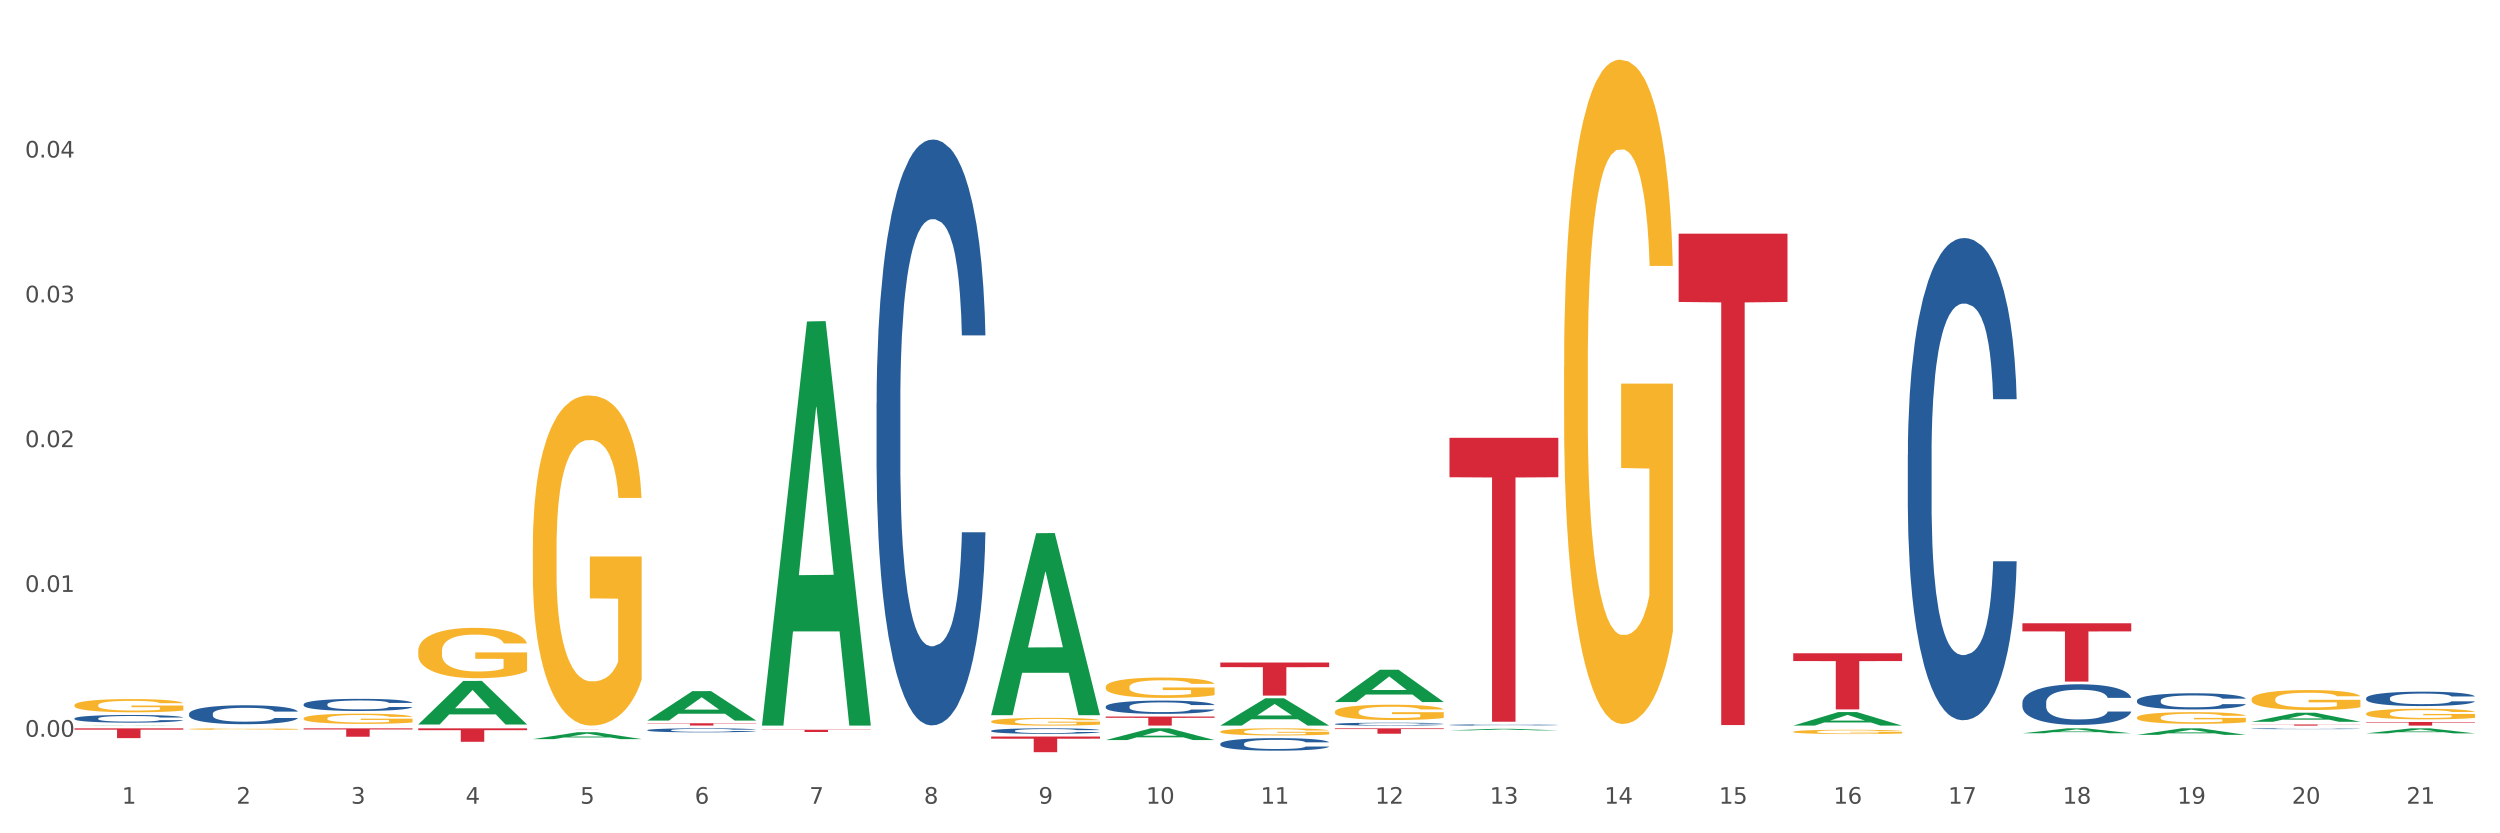 <?xml version="1.0" encoding="utf-8" standalone="no"?>
<!DOCTYPE svg PUBLIC "-//W3C//DTD SVG 1.1//EN"
  "http://www.w3.org/Graphics/SVG/1.1/DTD/svg11.dtd">
<svg xmlns:xlink="http://www.w3.org/1999/xlink" width="1080pt" height="360pt" viewBox="0 0 1080 360" xmlns="http://www.w3.org/2000/svg" version="1.1">
 <rect x="0" y="0" width="1080" height="360" fill="#333333" stroke="none"/>
 <defs>
  <style type="text/css">*{stroke-linejoin: round; stroke-linecap: butt}</style>
 </defs>
 <g id="figure_1">
  <g id="patch_1">
   <path d="M 0 360 
L 1080 360 
L 1080 0 
L 0 0 
z
" style="fill: #ffffff; stroke: #ffffff; stroke-linejoin: miter"/>
  </g>
  <g id="axes_1">
   <g id="matplotlib.axis_1">
    <g id="xtick_1">
     <g id="text_1">
      <!-- 1 -->
      <g style="fill: #4d4d4d" transform="translate(52.633 347.204) scale(0.096 -0.096)">
       <defs>
        <path id="DejaVuSans-31" d="M 794 531 
L 1825 531 
L 1825 4091 
L 703 3866 
L 703 4441 
L 1819 4666 
L 2450 4666 
L 2450 531 
L 3481 531 
L 3481 0 
L 794 0 
L 794 531 
z
" transform="scale(0.016)"/>
       </defs>
       <use xlink:href="#DejaVuSans-31"/>
      </g>
     </g>
    </g>
    <g id="xtick_2">
     <g id="text_2">
      <!-- 2 -->
      <g style="fill: #4d4d4d" transform="translate(102.133 347.204) scale(0.096 -0.096)">
       <defs>
        <path id="DejaVuSans-32" d="M 1228 531 
L 3431 531 
L 3431 0 
L 469 0 
L 469 531 
Q 828 903 1448 1529 
Q 2069 2156 2228 2338 
Q 2531 2678 2651 2914 
Q 2772 3150 2772 3378 
Q 2772 3750 2511 3984 
Q 2250 4219 1831 4219 
Q 1534 4219 1204 4116 
Q 875 4013 500 3803 
L 500 4441 
Q 881 4594 1212 4672 
Q 1544 4750 1819 4750 
Q 2544 4750 2975 4387 
Q 3406 4025 3406 3419 
Q 3406 3131 3298 2873 
Q 3191 2616 2906 2266 
Q 2828 2175 2409 1742 
Q 1991 1309 1228 531 
z
" transform="scale(0.016)"/>
       </defs>
       <use xlink:href="#DejaVuSans-32"/>
      </g>
     </g>
    </g>
    <g id="xtick_3">
     <g id="text_3">
      <!-- 3 -->
      <g style="fill: #4d4d4d" transform="translate(151.633 347.204) scale(0.096 -0.096)">
       <defs>
        <path id="DejaVuSans-33" d="M 2597 2516 
Q 3050 2419 3304 2112 
Q 3559 1806 3559 1356 
Q 3559 666 3084 287 
Q 2609 -91 1734 -91 
Q 1441 -91 1130 -33 
Q 819 25 488 141 
L 488 750 
Q 750 597 1062 519 
Q 1375 441 1716 441 
Q 2309 441 2620 675 
Q 2931 909 2931 1356 
Q 2931 1769 2642 2001 
Q 2353 2234 1838 2234 
L 1294 2234 
L 1294 2753 
L 1863 2753 
Q 2328 2753 2575 2939 
Q 2822 3125 2822 3475 
Q 2822 3834 2567 4026 
Q 2313 4219 1838 4219 
Q 1578 4219 1281 4162 
Q 984 4106 628 3988 
L 628 4550 
Q 988 4650 1302 4700 
Q 1616 4750 1894 4750 
Q 2613 4750 3031 4423 
Q 3450 4097 3450 3541 
Q 3450 3153 3228 2886 
Q 3006 2619 2597 2516 
z
" transform="scale(0.016)"/>
       </defs>
       <use xlink:href="#DejaVuSans-33"/>
      </g>
     </g>
    </g>
    <g id="xtick_4">
     <g id="text_4">
      <!-- 4 -->
      <g style="fill: #4d4d4d" transform="translate(201.133 347.204) scale(0.096 -0.096)">
       <defs>
        <path id="DejaVuSans-34" d="M 2419 4116 
L 825 1625 
L 2419 1625 
L 2419 4116 
z
M 2253 4666 
L 3047 4666 
L 3047 1625 
L 3713 1625 
L 3713 1100 
L 3047 1100 
L 3047 0 
L 2419 0 
L 2419 1100 
L 313 1100 
L 313 1709 
L 2253 4666 
z
" transform="scale(0.016)"/>
       </defs>
       <use xlink:href="#DejaVuSans-34"/>
      </g>
     </g>
    </g>
    <g id="xtick_5">
     <g id="text_5">
      <!-- 5 -->
      <g style="fill: #4d4d4d" transform="translate(250.633 347.204) scale(0.096 -0.096)">
       <defs>
        <path id="DejaVuSans-35" d="M 691 4666 
L 3169 4666 
L 3169 4134 
L 1269 4134 
L 1269 2991 
Q 1406 3038 1543 3061 
Q 1681 3084 1819 3084 
Q 2600 3084 3056 2656 
Q 3513 2228 3513 1497 
Q 3513 744 3044 326 
Q 2575 -91 1722 -91 
Q 1428 -91 1123 -41 
Q 819 9 494 109 
L 494 744 
Q 775 591 1075 516 
Q 1375 441 1709 441 
Q 2250 441 2565 725 
Q 2881 1009 2881 1497 
Q 2881 1984 2565 2268 
Q 2250 2553 1709 2553 
Q 1456 2553 1204 2497 
Q 953 2441 691 2322 
L 691 4666 
z
" transform="scale(0.016)"/>
       </defs>
       <use xlink:href="#DejaVuSans-35"/>
      </g>
     </g>
    </g>
    <g id="xtick_6">
     <g id="text_6">
      <!-- 6 -->
      <g style="fill: #4d4d4d" transform="translate(300.134 347.204) scale(0.096 -0.096)">
       <defs>
        <path id="DejaVuSans-36" d="M 2113 2584 
Q 1688 2584 1439 2293 
Q 1191 2003 1191 1497 
Q 1191 994 1439 701 
Q 1688 409 2113 409 
Q 2538 409 2786 701 
Q 3034 994 3034 1497 
Q 3034 2003 2786 2293 
Q 2538 2584 2113 2584 
z
M 3366 4563 
L 3366 3988 
Q 3128 4100 2886 4159 
Q 2644 4219 2406 4219 
Q 1781 4219 1451 3797 
Q 1122 3375 1075 2522 
Q 1259 2794 1537 2939 
Q 1816 3084 2150 3084 
Q 2853 3084 3261 2657 
Q 3669 2231 3669 1497 
Q 3669 778 3244 343 
Q 2819 -91 2113 -91 
Q 1303 -91 875 529 
Q 447 1150 447 2328 
Q 447 3434 972 4092 
Q 1497 4750 2381 4750 
Q 2619 4750 2861 4703 
Q 3103 4656 3366 4563 
z
" transform="scale(0.016)"/>
       </defs>
       <use xlink:href="#DejaVuSans-36"/>
      </g>
     </g>
    </g>
    <g id="xtick_7">
     <g id="text_7">
      <!-- 7 -->
      <g style="fill: #4d4d4d" transform="translate(349.634 347.204) scale(0.096 -0.096)">
       <defs>
        <path id="DejaVuSans-37" d="M 525 4666 
L 3525 4666 
L 3525 4397 
L 1831 0 
L 1172 0 
L 2766 4134 
L 525 4134 
L 525 4666 
z
" transform="scale(0.016)"/>
       </defs>
       <use xlink:href="#DejaVuSans-37"/>
      </g>
     </g>
    </g>
    <g id="xtick_8">
     <g id="text_8">
      <!-- 8 -->
      <g style="fill: #4d4d4d" transform="translate(399.134 347.204) scale(0.096 -0.096)">
       <defs>
        <path id="DejaVuSans-38" d="M 2034 2216 
Q 1584 2216 1326 1975 
Q 1069 1734 1069 1313 
Q 1069 891 1326 650 
Q 1584 409 2034 409 
Q 2484 409 2743 651 
Q 3003 894 3003 1313 
Q 3003 1734 2745 1975 
Q 2488 2216 2034 2216 
z
M 1403 2484 
Q 997 2584 770 2862 
Q 544 3141 544 3541 
Q 544 4100 942 4425 
Q 1341 4750 2034 4750 
Q 2731 4750 3128 4425 
Q 3525 4100 3525 3541 
Q 3525 3141 3298 2862 
Q 3072 2584 2669 2484 
Q 3125 2378 3379 2068 
Q 3634 1759 3634 1313 
Q 3634 634 3220 271 
Q 2806 -91 2034 -91 
Q 1263 -91 848 271 
Q 434 634 434 1313 
Q 434 1759 690 2068 
Q 947 2378 1403 2484 
z
M 1172 3481 
Q 1172 3119 1398 2916 
Q 1625 2713 2034 2713 
Q 2441 2713 2670 2916 
Q 2900 3119 2900 3481 
Q 2900 3844 2670 4047 
Q 2441 4250 2034 4250 
Q 1625 4250 1398 4047 
Q 1172 3844 1172 3481 
z
" transform="scale(0.016)"/>
       </defs>
       <use xlink:href="#DejaVuSans-38"/>
      </g>
     </g>
    </g>
    <g id="xtick_9">
     <g id="text_9">
      <!-- 9 -->
      <g style="fill: #4d4d4d" transform="translate(448.634 347.204) scale(0.096 -0.096)">
       <defs>
        <path id="DejaVuSans-39" d="M 703 97 
L 703 672 
Q 941 559 1184 500 
Q 1428 441 1663 441 
Q 2288 441 2617 861 
Q 2947 1281 2994 2138 
Q 2813 1869 2534 1725 
Q 2256 1581 1919 1581 
Q 1219 1581 811 2004 
Q 403 2428 403 3163 
Q 403 3881 828 4315 
Q 1253 4750 1959 4750 
Q 2769 4750 3195 4129 
Q 3622 3509 3622 2328 
Q 3622 1225 3098 567 
Q 2575 -91 1691 -91 
Q 1453 -91 1209 -44 
Q 966 3 703 97 
z
M 1959 2075 
Q 2384 2075 2632 2365 
Q 2881 2656 2881 3163 
Q 2881 3666 2632 3958 
Q 2384 4250 1959 4250 
Q 1534 4250 1286 3958 
Q 1038 3666 1038 3163 
Q 1038 2656 1286 2365 
Q 1534 2075 1959 2075 
z
" transform="scale(0.016)"/>
       </defs>
       <use xlink:href="#DejaVuSans-39"/>
      </g>
     </g>
    </g>
    <g id="xtick_10">
     <g id="text_10">
      <!-- 10 -->
      <g style="fill: #4d4d4d" transform="translate(495.079 347.204) scale(0.096 -0.096)">
       <defs>
        <path id="DejaVuSans-30" d="M 2034 4250 
Q 1547 4250 1301 3770 
Q 1056 3291 1056 2328 
Q 1056 1369 1301 889 
Q 1547 409 2034 409 
Q 2525 409 2770 889 
Q 3016 1369 3016 2328 
Q 3016 3291 2770 3770 
Q 2525 4250 2034 4250 
z
M 2034 4750 
Q 2819 4750 3233 4129 
Q 3647 3509 3647 2328 
Q 3647 1150 3233 529 
Q 2819 -91 2034 -91 
Q 1250 -91 836 529 
Q 422 1150 422 2328 
Q 422 3509 836 4129 
Q 1250 4750 2034 4750 
z
" transform="scale(0.016)"/>
       </defs>
       <use xlink:href="#DejaVuSans-31"/>
       <use xlink:href="#DejaVuSans-30" transform="translate(63.623 0)"/>
      </g>
     </g>
    </g>
    <g id="xtick_11">
     <g id="text_11">
      <!-- 11 -->
      <g style="fill: #4d4d4d" transform="translate(544.58 347.204) scale(0.096 -0.096)">
       <use xlink:href="#DejaVuSans-31"/>
       <use xlink:href="#DejaVuSans-31" transform="translate(63.623 0)"/>
      </g>
     </g>
    </g>
    <g id="xtick_12">
     <g id="text_12">
      <!-- 12 -->
      <g style="fill: #4d4d4d" transform="translate(594.08 347.204) scale(0.096 -0.096)">
       <use xlink:href="#DejaVuSans-31"/>
       <use xlink:href="#DejaVuSans-32" transform="translate(63.623 0)"/>
      </g>
     </g>
    </g>
    <g id="xtick_13">
     <g id="text_13">
      <!-- 13 -->
      <g style="fill: #4d4d4d" transform="translate(643.58 347.204) scale(0.096 -0.096)">
       <use xlink:href="#DejaVuSans-31"/>
       <use xlink:href="#DejaVuSans-33" transform="translate(63.623 0)"/>
      </g>
     </g>
    </g>
    <g id="xtick_14">
     <g id="text_14">
      <!-- 14 -->
      <g style="fill: #4d4d4d" transform="translate(693.08 347.204) scale(0.096 -0.096)">
       <use xlink:href="#DejaVuSans-31"/>
       <use xlink:href="#DejaVuSans-34" transform="translate(63.623 0)"/>
      </g>
     </g>
    </g>
    <g id="xtick_15">
     <g id="text_15">
      <!-- 15 -->
      <g style="fill: #4d4d4d" transform="translate(742.58 347.204) scale(0.096 -0.096)">
       <use xlink:href="#DejaVuSans-31"/>
       <use xlink:href="#DejaVuSans-35" transform="translate(63.623 0)"/>
      </g>
     </g>
    </g>
    <g id="xtick_16">
     <g id="text_16">
      <!-- 16 -->
      <g style="fill: #4d4d4d" transform="translate(792.08 347.204) scale(0.096 -0.096)">
       <use xlink:href="#DejaVuSans-31"/>
       <use xlink:href="#DejaVuSans-36" transform="translate(63.623 0)"/>
      </g>
     </g>
    </g>
    <g id="xtick_17">
     <g id="text_17">
      <!-- 17 -->
      <g style="fill: #4d4d4d" transform="translate(841.58 347.204) scale(0.096 -0.096)">
       <use xlink:href="#DejaVuSans-31"/>
       <use xlink:href="#DejaVuSans-37" transform="translate(63.623 0)"/>
      </g>
     </g>
    </g>
    <g id="xtick_18">
     <g id="text_18">
      <!-- 18 -->
      <g style="fill: #4d4d4d" transform="translate(891.08 347.204) scale(0.096 -0.096)">
       <use xlink:href="#DejaVuSans-31"/>
       <use xlink:href="#DejaVuSans-38" transform="translate(63.623 0)"/>
      </g>
     </g>
    </g>
    <g id="xtick_19">
     <g id="text_19">
      <!-- 19 -->
      <g style="fill: #4d4d4d" transform="translate(940.58 347.204) scale(0.096 -0.096)">
       <use xlink:href="#DejaVuSans-31"/>
       <use xlink:href="#DejaVuSans-39" transform="translate(63.623 0)"/>
      </g>
     </g>
    </g>
    <g id="xtick_20">
     <g id="text_20">
      <!-- 20 -->
      <g style="fill: #4d4d4d" transform="translate(990.08 347.204) scale(0.096 -0.096)">
       <use xlink:href="#DejaVuSans-32"/>
       <use xlink:href="#DejaVuSans-30" transform="translate(63.623 0)"/>
      </g>
     </g>
    </g>
    <g id="xtick_21">
     <g id="text_21">
      <!-- 21 -->
      <g style="fill: #4d4d4d" transform="translate(1039.58 347.204) scale(0.096 -0.096)">
       <use xlink:href="#DejaVuSans-32"/>
       <use xlink:href="#DejaVuSans-31" transform="translate(63.623 0)"/>
      </g>
     </g>
    </g>
    <g id="xtick_22"/>
    <g id="xtick_23"/>
    <g id="xtick_24"/>
    <g id="xtick_25"/>
    <g id="xtick_26"/>
    <g id="xtick_27"/>
    <g id="xtick_28"/>
    <g id="xtick_29"/>
    <g id="xtick_30"/>
    <g id="xtick_31"/>
    <g id="xtick_32"/>
    <g id="xtick_33"/>
    <g id="xtick_34"/>
    <g id="xtick_35"/>
    <g id="xtick_36"/>
    <g id="xtick_37"/>
    <g id="xtick_38"/>
    <g id="xtick_39"/>
    <g id="xtick_40"/>
    <g id="xtick_41"/>
   </g>
   <g id="matplotlib.axis_2">
    <g id="ytick_1">
     <g id="text_22">
      <!-- 0.00 -->
      <g style="fill: #4d4d4d" transform="translate(10.8 318.274) scale(0.096 -0.096)">
       <defs>
        <path id="DejaVuSans-2e" d="M 684 794 
L 1344 794 
L 1344 0 
L 684 0 
L 684 794 
z
" transform="scale(0.016)"/>
       </defs>
       <use xlink:href="#DejaVuSans-30"/>
       <use xlink:href="#DejaVuSans-2e" transform="translate(63.623 0)"/>
       <use xlink:href="#DejaVuSans-30" transform="translate(95.41 0)"/>
       <use xlink:href="#DejaVuSans-30" transform="translate(159.033 0)"/>
      </g>
     </g>
    </g>
    <g id="ytick_2">
     <g id="text_23">
      <!-- 0.01 -->
      <g style="fill: #4d4d4d" transform="translate(10.8 255.721) scale(0.096 -0.096)">
       <use xlink:href="#DejaVuSans-30"/>
       <use xlink:href="#DejaVuSans-2e" transform="translate(63.623 0)"/>
       <use xlink:href="#DejaVuSans-30" transform="translate(95.41 0)"/>
       <use xlink:href="#DejaVuSans-31" transform="translate(159.033 0)"/>
      </g>
     </g>
    </g>
    <g id="ytick_3">
     <g id="text_24">
      <!-- 0.02 -->
      <g style="fill: #4d4d4d" transform="translate(10.8 193.167) scale(0.096 -0.096)">
       <use xlink:href="#DejaVuSans-30"/>
       <use xlink:href="#DejaVuSans-2e" transform="translate(63.623 0)"/>
       <use xlink:href="#DejaVuSans-30" transform="translate(95.41 0)"/>
       <use xlink:href="#DejaVuSans-32" transform="translate(159.033 0)"/>
      </g>
     </g>
    </g>
    <g id="ytick_4">
     <g id="text_25">
      <!-- 0.03 -->
      <g style="fill: #4d4d4d" transform="translate(10.8 130.613) scale(0.096 -0.096)">
       <use xlink:href="#DejaVuSans-30"/>
       <use xlink:href="#DejaVuSans-2e" transform="translate(63.623 0)"/>
       <use xlink:href="#DejaVuSans-30" transform="translate(95.41 0)"/>
       <use xlink:href="#DejaVuSans-33" transform="translate(159.033 0)"/>
      </g>
     </g>
    </g>
    <g id="ytick_5">
     <g id="text_26">
      <!-- 0.04 -->
      <g style="fill: #4d4d4d" transform="translate(10.8 68.059) scale(0.096 -0.096)">
       <use xlink:href="#DejaVuSans-30"/>
       <use xlink:href="#DejaVuSans-2e" transform="translate(63.623 0)"/>
       <use xlink:href="#DejaVuSans-30" transform="translate(95.41 0)"/>
       <use xlink:href="#DejaVuSans-34" transform="translate(159.033 0)"/>
      </g>
     </g>
    </g>
    <g id="ytick_6"/>
    <g id="ytick_7"/>
    <g id="ytick_8"/>
    <g id="ytick_9"/>
    <g id="ytick_10"/>
   </g>
   <g id="PolyCollection_1">
    <path d="M 972.675 302.095 
L 972.731 302.087 
L 972.731 301.804 
L 972.842 301.56 
L 973.397 300.97 
L 974.23 300.481 
L 974.84 300.222 
L 975.451 300.009 
L 976.173 299.797 
L 977.061 299.576 
L 978.671 299.253 
L 979.67 299.088 
L 980.892 298.915 
L 983.113 298.663 
L 984.723 298.521 
L 986.388 298.403 
L 989.109 298.261 
L 990.885 298.199 
L 992.773 298.151 
L 995.049 298.12 
L 996.77 298.112 
L 1000.546 298.136 
L 1003.766 298.206 
L 1005.32 298.261 
L 1007.319 298.356 
L 1008.374 298.419 
L 1010.095 298.545 
L 1011.872 298.71 
L 1013.093 298.852 
L 1014.925 299.12 
L 1016.313 299.387 
L 1017.59 299.718 
L 1018.256 299.946 
L 1018.756 300.159 
L 1019.2 300.403 
L 1019.644 300.788 
L 1009.651 300.788 
L 1009.262 300.513 
L 1008.652 300.253 
L 1007.763 300.001 
L 1006.986 299.844 
L 1005.654 299.647 
L 1004.432 299.521 
L 1003.155 299.427 
L 1001.601 299.348 
L 1000.379 299.308 
L 998.658 299.277 
L 995.271 299.285 
L 992.995 299.348 
L 991.441 299.427 
L 990.441 299.497 
L 989.553 299.576 
L 988.554 299.686 
L 987.388 299.852 
L 986.555 300.001 
L 985.722 300.19 
L 985.056 300.379 
L 984.445 300.6 
L 983.945 300.836 
L 983.557 301.08 
L 983.224 301.379 
L 982.946 301.875 
L 982.946 302.953 
L 983.057 303.197 
L 983.335 303.52 
L 983.668 303.764 
L 984.223 304.055 
L 984.723 304.252 
L 985.667 304.536 
L 986.721 304.772 
L 987.554 304.921 
L 988.387 305.047 
L 989.831 305.221 
L 991.441 305.362 
L 992.829 305.449 
L 994.716 305.528 
L 995.993 305.559 
L 997.104 305.575 
L 999.824 305.575 
L 1001.767 305.551 
L 1003.932 305.496 
L 1005.598 305.425 
L 1006.986 305.339 
L 1008.541 305.197 
L 1009.54 305.063 
L 1009.54 303.418 
L 997.326 303.41 
L 997.326 302.316 
L 1019.7 302.316 
L 1019.7 305.528 
L 1018.756 305.693 
L 1017.701 305.842 
L 1016.591 305.976 
L 1014.925 306.142 
L 1012.927 306.299 
L 1011.15 306.409 
L 1009.262 306.504 
L 1007.042 306.59 
L 1004.155 306.669 
L 1002.378 306.7 
L 1000.157 306.724 
L 997.548 306.732 
L 995.271 306.716 
L 993.051 306.677 
L 990.719 306.606 
L 988.443 306.504 
L 986.721 306.401 
L 985 306.275 
L 983.168 306.11 
L 981.725 305.953 
L 980.614 305.811 
L 979.393 305.63 
L 978.06 305.394 
L 977.061 305.181 
L 976.173 304.961 
L 975.229 304.677 
L 974.563 304.433 
L 973.896 304.126 
L 973.508 303.898 
L 973.064 303.544 
L 972.731 303.048 
L 972.675 302.095 
z
" clip-path="url(#pa6f40ba49a)" style="fill: #f7b32b"/>
    <path d="M 1022.175 308.29 
L 1022.231 308.286 
L 1022.231 308.135 
L 1022.342 308.005 
L 1022.897 307.692 
L 1023.73 307.432 
L 1024.34 307.294 
L 1024.951 307.181 
L 1025.673 307.068 
L 1026.561 306.951 
L 1028.171 306.779 
L 1029.17 306.692 
L 1030.392 306.6 
L 1032.613 306.466 
L 1034.223 306.39 
L 1035.888 306.328 
L 1038.609 306.252 
L 1040.385 306.219 
L 1042.273 306.194 
L 1044.549 306.177 
L 1046.27 306.173 
L 1050.046 306.185 
L 1053.266 306.223 
L 1054.82 306.252 
L 1056.819 306.302 
L 1057.874 306.336 
L 1059.595 306.403 
L 1061.372 306.491 
L 1062.593 306.566 
L 1064.425 306.708 
L 1065.813 306.851 
L 1067.09 307.026 
L 1067.756 307.148 
L 1068.256 307.261 
L 1068.7 307.39 
L 1069.144 307.595 
L 1059.151 307.595 
L 1058.762 307.449 
L 1058.152 307.311 
L 1057.263 307.177 
L 1056.486 307.093 
L 1055.154 306.989 
L 1053.932 306.922 
L 1052.655 306.871 
L 1051.101 306.83 
L 1049.879 306.809 
L 1048.158 306.792 
L 1044.771 306.796 
L 1042.495 306.83 
L 1040.941 306.871 
L 1039.941 306.909 
L 1039.053 306.951 
L 1038.054 307.01 
L 1036.888 307.097 
L 1036.055 307.177 
L 1035.222 307.277 
L 1034.556 307.378 
L 1033.945 307.495 
L 1033.445 307.621 
L 1033.057 307.75 
L 1032.724 307.909 
L 1032.446 308.173 
L 1032.446 308.746 
L 1032.557 308.876 
L 1032.835 309.047 
L 1033.168 309.177 
L 1033.723 309.332 
L 1034.223 309.437 
L 1035.167 309.587 
L 1036.221 309.713 
L 1037.054 309.792 
L 1037.887 309.859 
L 1039.331 309.951 
L 1040.941 310.027 
L 1042.329 310.073 
L 1044.216 310.114 
L 1045.493 310.131 
L 1046.604 310.14 
L 1049.324 310.14 
L 1051.267 310.127 
L 1053.432 310.098 
L 1055.098 310.06 
L 1056.486 310.014 
L 1058.041 309.939 
L 1059.04 309.868 
L 1059.04 308.993 
L 1046.826 308.989 
L 1046.826 308.407 
L 1069.2 308.407 
L 1069.2 310.114 
L 1068.256 310.202 
L 1067.201 310.282 
L 1066.091 310.353 
L 1064.425 310.441 
L 1062.427 310.525 
L 1060.65 310.583 
L 1058.762 310.633 
L 1056.542 310.679 
L 1053.655 310.721 
L 1051.878 310.738 
L 1049.657 310.75 
L 1047.048 310.755 
L 1044.771 310.746 
L 1042.551 310.725 
L 1040.219 310.688 
L 1037.943 310.633 
L 1036.221 310.579 
L 1034.5 310.512 
L 1032.668 310.424 
L 1031.225 310.34 
L 1030.114 310.265 
L 1028.893 310.169 
L 1027.56 310.043 
L 1026.561 309.93 
L 1025.673 309.813 
L 1024.729 309.663 
L 1024.063 309.533 
L 1023.396 309.37 
L 1023.008 309.248 
L 1022.564 309.06 
L 1022.231 308.796 
L 1022.175 308.29 
z
" clip-path="url(#pa6f40ba49a)" style="fill: #f7b32b"/>
    <path d="M 774.675 316.123 
L 774.731 316.121 
L 774.731 316.06 
L 774.842 316.008 
L 775.397 315.881 
L 776.23 315.776 
L 776.84 315.721 
L 777.451 315.675 
L 778.173 315.629 
L 779.061 315.582 
L 780.671 315.513 
L 781.67 315.477 
L 782.892 315.44 
L 785.113 315.386 
L 786.723 315.356 
L 788.388 315.331 
L 791.109 315.3 
L 792.885 315.287 
L 794.773 315.277 
L 797.049 315.27 
L 798.77 315.268 
L 802.546 315.273 
L 805.766 315.288 
L 807.32 315.3 
L 809.319 315.32 
L 810.374 315.334 
L 812.095 315.361 
L 813.872 315.396 
L 815.093 315.427 
L 816.925 315.484 
L 818.313 315.542 
L 819.59 315.613 
L 820.256 315.662 
L 820.756 315.707 
L 821.2 315.759 
L 821.644 315.842 
L 811.651 315.842 
L 811.262 315.783 
L 810.652 315.727 
L 809.763 315.673 
L 808.986 315.64 
L 807.654 315.597 
L 806.432 315.57 
L 805.155 315.55 
L 803.601 315.533 
L 802.379 315.525 
L 800.658 315.518 
L 797.271 315.52 
L 794.995 315.533 
L 793.441 315.55 
L 792.441 315.565 
L 791.553 315.582 
L 790.554 315.606 
L 789.388 315.641 
L 788.555 315.673 
L 787.722 315.714 
L 787.056 315.754 
L 786.445 315.802 
L 785.945 315.852 
L 785.557 315.905 
L 785.224 315.969 
L 784.946 316.075 
L 784.946 316.307 
L 785.057 316.359 
L 785.335 316.428 
L 785.668 316.481 
L 786.223 316.543 
L 786.723 316.585 
L 787.667 316.646 
L 788.721 316.697 
L 789.554 316.729 
L 790.387 316.756 
L 791.831 316.793 
L 793.441 316.823 
L 794.829 316.842 
L 796.716 316.859 
L 797.993 316.866 
L 799.104 316.869 
L 801.824 316.869 
L 803.767 316.864 
L 805.932 316.852 
L 807.598 316.837 
L 808.986 316.818 
L 810.541 316.788 
L 811.54 316.759 
L 811.54 316.406 
L 799.326 316.405 
L 799.326 316.17 
L 821.7 316.17 
L 821.7 316.859 
L 820.756 316.894 
L 819.701 316.926 
L 818.591 316.955 
L 816.925 316.99 
L 814.927 317.024 
L 813.15 317.048 
L 811.262 317.068 
L 809.042 317.087 
L 806.155 317.104 
L 804.378 317.11 
L 802.157 317.115 
L 799.548 317.117 
L 797.271 317.114 
L 795.051 317.105 
L 792.719 317.09 
L 790.443 317.068 
L 788.721 317.046 
L 787 317.019 
L 785.168 316.984 
L 783.725 316.95 
L 782.614 316.92 
L 781.393 316.881 
L 780.06 316.83 
L 779.061 316.784 
L 778.173 316.737 
L 777.229 316.676 
L 776.563 316.624 
L 775.896 316.558 
L 775.508 316.509 
L 775.064 316.433 
L 774.731 316.327 
L 774.675 316.123 
z
" clip-path="url(#pa6f40ba49a)" style="fill: #f7b32b"/>
    <path d="M 923.175 309.976 
L 923.231 309.972 
L 923.231 309.806 
L 923.342 309.663 
L 923.897 309.318 
L 924.73 309.033 
L 925.34 308.881 
L 925.951 308.757 
L 926.673 308.632 
L 927.561 308.503 
L 929.171 308.315 
L 930.17 308.218 
L 931.392 308.117 
L 933.613 307.969 
L 935.223 307.887 
L 936.888 307.818 
L 939.609 307.735 
L 941.385 307.698 
L 943.273 307.67 
L 945.549 307.652 
L 947.27 307.647 
L 951.046 307.661 
L 954.266 307.702 
L 955.82 307.735 
L 957.819 307.79 
L 958.874 307.827 
L 960.595 307.9 
L 962.372 307.997 
L 963.593 308.08 
L 965.425 308.236 
L 966.813 308.393 
L 968.09 308.586 
L 968.756 308.72 
L 969.256 308.844 
L 969.7 308.987 
L 970.144 309.212 
L 960.151 309.212 
L 959.762 309.051 
L 959.152 308.899 
L 958.263 308.752 
L 957.486 308.66 
L 956.154 308.545 
L 954.932 308.471 
L 953.655 308.416 
L 952.101 308.37 
L 950.879 308.347 
L 949.158 308.329 
L 945.771 308.333 
L 943.495 308.37 
L 941.941 308.416 
L 940.941 308.457 
L 940.053 308.503 
L 939.054 308.568 
L 937.888 308.665 
L 937.055 308.752 
L 936.222 308.863 
L 935.556 308.973 
L 934.945 309.102 
L 934.445 309.24 
L 934.057 309.383 
L 933.724 309.558 
L 933.446 309.848 
L 933.446 310.478 
L 933.557 310.621 
L 933.835 310.81 
L 934.168 310.952 
L 934.723 311.123 
L 935.223 311.238 
L 936.167 311.403 
L 937.221 311.542 
L 938.054 311.629 
L 938.887 311.703 
L 940.331 311.804 
L 941.941 311.887 
L 943.329 311.937 
L 945.216 311.983 
L 946.493 312.002 
L 947.604 312.011 
L 950.324 312.011 
L 952.267 311.997 
L 954.432 311.965 
L 956.098 311.924 
L 957.486 311.873 
L 959.041 311.79 
L 960.04 311.712 
L 960.04 310.75 
L 947.826 310.745 
L 947.826 310.105 
L 970.2 310.105 
L 970.2 311.983 
L 969.256 312.08 
L 968.201 312.168 
L 967.091 312.246 
L 965.425 312.343 
L 963.427 312.435 
L 961.65 312.499 
L 959.762 312.554 
L 957.542 312.605 
L 954.655 312.651 
L 952.878 312.669 
L 950.657 312.683 
L 948.048 312.688 
L 945.771 312.679 
L 943.551 312.656 
L 941.219 312.614 
L 938.943 312.554 
L 937.221 312.494 
L 935.5 312.421 
L 933.668 312.324 
L 932.225 312.232 
L 931.114 312.149 
L 929.893 312.043 
L 928.56 311.905 
L 927.561 311.781 
L 926.673 311.652 
L 925.729 311.486 
L 925.063 311.344 
L 924.396 311.164 
L 924.008 311.031 
L 923.564 310.823 
L 923.231 310.533 
L 923.175 309.976 
z
" clip-path="url(#pa6f40ba49a)" style="fill: #f7b32b"/>
    <path d="M 230.175 236.74 
L 230.231 236.61 
L 230.231 231.92 
L 230.342 227.881 
L 230.897 218.111 
L 231.73 210.034 
L 232.34 205.735 
L 232.951 202.217 
L 233.673 198.7 
L 234.561 195.052 
L 236.171 189.711 
L 237.17 186.975 
L 238.392 184.109 
L 240.613 179.94 
L 242.223 177.595 
L 243.888 175.641 
L 246.609 173.296 
L 248.385 172.254 
L 250.273 171.472 
L 252.549 170.951 
L 254.27 170.821 
L 258.046 171.212 
L 261.266 172.384 
L 262.82 173.296 
L 264.819 174.859 
L 265.874 175.902 
L 267.595 177.986 
L 269.372 180.722 
L 270.593 183.067 
L 272.425 187.496 
L 273.813 191.925 
L 275.09 197.397 
L 275.756 201.175 
L 276.256 204.692 
L 276.7 208.731 
L 277.144 215.114 
L 267.151 215.114 
L 266.762 210.555 
L 266.152 206.256 
L 265.263 202.087 
L 264.486 199.481 
L 263.154 196.224 
L 261.932 194.14 
L 260.655 192.577 
L 259.101 191.274 
L 257.879 190.623 
L 256.158 190.102 
L 252.771 190.232 
L 250.495 191.274 
L 248.941 192.577 
L 247.941 193.749 
L 247.053 195.052 
L 246.054 196.876 
L 244.888 199.612 
L 244.055 202.087 
L 243.222 205.213 
L 242.556 208.34 
L 241.945 211.988 
L 241.445 215.896 
L 241.057 219.934 
L 240.724 224.885 
L 240.446 233.092 
L 240.446 250.94 
L 240.557 254.978 
L 240.835 260.32 
L 241.168 264.358 
L 241.723 269.178 
L 242.223 272.435 
L 243.167 277.125 
L 244.221 281.033 
L 245.054 283.509 
L 245.887 285.593 
L 247.331 288.459 
L 248.941 290.804 
L 250.329 292.237 
L 252.216 293.54 
L 253.493 294.061 
L 254.604 294.321 
L 257.324 294.321 
L 259.267 293.931 
L 261.432 293.019 
L 263.098 291.846 
L 264.486 290.413 
L 266.041 288.068 
L 267.04 285.853 
L 267.04 258.626 
L 254.826 258.496 
L 254.826 240.388 
L 277.2 240.388 
L 277.2 293.54 
L 276.256 296.275 
L 275.201 298.751 
L 274.091 300.965 
L 272.425 303.701 
L 270.427 306.307 
L 268.65 308.13 
L 266.762 309.694 
L 264.542 311.127 
L 261.655 312.43 
L 259.878 312.951 
L 257.657 313.341 
L 255.048 313.472 
L 252.771 313.211 
L 250.551 312.56 
L 248.219 311.387 
L 245.943 309.694 
L 244.221 308 
L 242.5 305.916 
L 240.668 303.18 
L 239.225 300.575 
L 238.114 298.23 
L 236.893 295.233 
L 235.56 291.325 
L 234.561 287.808 
L 233.673 284.16 
L 232.729 279.47 
L 232.063 275.432 
L 231.396 270.351 
L 231.008 266.573 
L 230.564 260.71 
L 230.231 252.503 
L 230.175 236.74 
z
" clip-path="url(#pa6f40ba49a)" style="fill: #f7b32b"/>
    <path d="M 428.175 311.667 
L 428.231 311.664 
L 428.231 311.553 
L 428.342 311.458 
L 428.897 311.229 
L 429.73 311.039 
L 430.34 310.937 
L 430.951 310.855 
L 431.673 310.772 
L 432.561 310.686 
L 434.171 310.56 
L 435.17 310.496 
L 436.392 310.429 
L 438.613 310.331 
L 440.223 310.275 
L 441.888 310.23 
L 444.609 310.174 
L 446.385 310.15 
L 448.273 310.131 
L 450.549 310.119 
L 452.27 310.116 
L 456.046 310.125 
L 459.266 310.153 
L 460.82 310.174 
L 462.819 310.211 
L 463.874 310.236 
L 465.595 310.285 
L 467.372 310.349 
L 468.593 310.404 
L 470.425 310.508 
L 471.813 310.613 
L 473.09 310.741 
L 473.756 310.83 
L 474.256 310.913 
L 474.7 311.008 
L 475.144 311.158 
L 465.151 311.158 
L 464.762 311.051 
L 464.152 310.95 
L 463.263 310.852 
L 462.486 310.79 
L 461.154 310.714 
L 459.932 310.665 
L 458.655 310.628 
L 457.101 310.597 
L 455.879 310.582 
L 454.158 310.57 
L 450.771 310.573 
L 448.495 310.597 
L 446.941 310.628 
L 445.941 310.655 
L 445.053 310.686 
L 444.054 310.729 
L 442.888 310.793 
L 442.055 310.852 
L 441.222 310.925 
L 440.556 310.999 
L 439.945 311.085 
L 439.445 311.176 
L 439.057 311.271 
L 438.724 311.388 
L 438.446 311.581 
L 438.446 312.001 
L 438.557 312.096 
L 438.835 312.221 
L 439.168 312.316 
L 439.723 312.43 
L 440.223 312.506 
L 441.167 312.617 
L 442.221 312.709 
L 443.054 312.767 
L 443.887 312.816 
L 445.331 312.883 
L 446.941 312.939 
L 448.329 312.972 
L 450.216 313.003 
L 451.493 313.015 
L 452.604 313.021 
L 455.324 313.021 
L 457.267 313.012 
L 459.432 312.991 
L 461.098 312.963 
L 462.486 312.929 
L 464.041 312.874 
L 465.04 312.822 
L 465.04 312.182 
L 452.826 312.179 
L 452.826 311.753 
L 475.2 311.753 
L 475.2 313.003 
L 474.256 313.067 
L 473.201 313.125 
L 472.091 313.178 
L 470.425 313.242 
L 468.427 313.303 
L 466.65 313.346 
L 464.762 313.383 
L 462.542 313.417 
L 459.655 313.447 
L 457.878 313.459 
L 455.657 313.469 
L 453.048 313.472 
L 450.771 313.466 
L 448.551 313.45 
L 446.219 313.423 
L 443.943 313.383 
L 442.221 313.343 
L 440.5 313.294 
L 438.668 313.23 
L 437.225 313.168 
L 436.114 313.113 
L 434.893 313.043 
L 433.56 312.951 
L 432.561 312.868 
L 431.673 312.782 
L 430.729 312.672 
L 430.063 312.577 
L 429.396 312.457 
L 429.008 312.369 
L 428.564 312.231 
L 428.231 312.038 
L 428.175 311.667 
z
" clip-path="url(#pa6f40ba49a)" style="fill: #f7b32b"/>
    <path d="M 477.675 296.769 
L 477.731 296.761 
L 477.731 296.471 
L 477.842 296.222 
L 478.397 295.62 
L 479.23 295.122 
L 479.84 294.857 
L 480.451 294.64 
L 481.173 294.423 
L 482.061 294.198 
L 483.671 293.869 
L 484.67 293.7 
L 485.892 293.523 
L 488.113 293.266 
L 489.723 293.122 
L 491.388 293.001 
L 494.109 292.857 
L 495.885 292.793 
L 497.773 292.744 
L 500.049 292.712 
L 501.77 292.704 
L 505.546 292.728 
L 508.766 292.801 
L 510.32 292.857 
L 512.319 292.953 
L 513.374 293.017 
L 515.095 293.146 
L 516.872 293.315 
L 518.093 293.459 
L 519.925 293.732 
L 521.313 294.005 
L 522.59 294.343 
L 523.256 294.576 
L 523.756 294.793 
L 524.2 295.042 
L 524.644 295.435 
L 514.651 295.435 
L 514.262 295.154 
L 513.652 294.889 
L 512.763 294.632 
L 511.986 294.471 
L 510.654 294.271 
L 509.432 294.142 
L 508.155 294.046 
L 506.601 293.965 
L 505.379 293.925 
L 503.658 293.893 
L 500.271 293.901 
L 497.995 293.965 
L 496.441 294.046 
L 495.441 294.118 
L 494.553 294.198 
L 493.554 294.311 
L 492.388 294.479 
L 491.555 294.632 
L 490.722 294.825 
L 490.056 295.018 
L 489.445 295.242 
L 488.945 295.483 
L 488.557 295.732 
L 488.224 296.038 
L 487.946 296.544 
L 487.946 297.644 
L 488.057 297.893 
L 488.335 298.223 
L 488.668 298.472 
L 489.223 298.769 
L 489.723 298.97 
L 490.667 299.259 
L 491.721 299.5 
L 492.554 299.652 
L 493.387 299.781 
L 494.831 299.958 
L 496.441 300.102 
L 497.829 300.19 
L 499.716 300.271 
L 500.993 300.303 
L 502.104 300.319 
L 504.824 300.319 
L 506.767 300.295 
L 508.932 300.239 
L 510.598 300.166 
L 511.986 300.078 
L 513.541 299.933 
L 514.54 299.797 
L 514.54 298.118 
L 502.326 298.11 
L 502.326 296.994 
L 524.7 296.994 
L 524.7 300.271 
L 523.756 300.44 
L 522.701 300.592 
L 521.591 300.729 
L 519.925 300.897 
L 517.927 301.058 
L 516.15 301.17 
L 514.262 301.267 
L 512.042 301.355 
L 509.155 301.436 
L 507.378 301.468 
L 505.157 301.492 
L 502.548 301.5 
L 500.271 301.484 
L 498.051 301.444 
L 495.719 301.371 
L 493.443 301.267 
L 491.721 301.162 
L 490 301.034 
L 488.168 300.865 
L 486.725 300.705 
L 485.614 300.56 
L 484.393 300.375 
L 483.06 300.134 
L 482.061 299.917 
L 481.173 299.692 
L 480.229 299.403 
L 479.563 299.154 
L 478.896 298.841 
L 478.508 298.608 
L 478.064 298.247 
L 477.731 297.741 
L 477.675 296.769 
z
" clip-path="url(#pa6f40ba49a)" style="fill: #f7b32b"/>
    <path d="M 527.175 316.055 
L 527.231 316.053 
L 527.231 315.951 
L 527.342 315.864 
L 527.897 315.652 
L 528.73 315.477 
L 529.34 315.384 
L 529.951 315.307 
L 530.673 315.231 
L 531.561 315.152 
L 533.171 315.036 
L 534.17 314.977 
L 535.392 314.915 
L 537.613 314.825 
L 539.223 314.774 
L 540.888 314.732 
L 543.609 314.681 
L 545.385 314.658 
L 547.273 314.641 
L 549.549 314.63 
L 551.27 314.627 
L 555.046 314.636 
L 558.266 314.661 
L 559.82 314.681 
L 561.819 314.715 
L 562.874 314.737 
L 564.595 314.782 
L 566.372 314.842 
L 567.593 314.893 
L 569.425 314.988 
L 570.813 315.084 
L 572.09 315.203 
L 572.756 315.285 
L 573.256 315.361 
L 573.7 315.449 
L 574.144 315.587 
L 564.151 315.587 
L 563.762 315.488 
L 563.152 315.395 
L 562.263 315.305 
L 561.486 315.248 
L 560.154 315.178 
L 558.932 315.132 
L 557.655 315.099 
L 556.101 315.07 
L 554.879 315.056 
L 553.158 315.045 
L 549.771 315.048 
L 547.495 315.07 
L 545.941 315.099 
L 544.941 315.124 
L 544.053 315.152 
L 543.054 315.192 
L 541.888 315.251 
L 541.055 315.305 
L 540.222 315.372 
L 539.556 315.44 
L 538.945 315.519 
L 538.445 315.604 
L 538.057 315.691 
L 537.724 315.799 
L 537.446 315.976 
L 537.446 316.363 
L 537.557 316.451 
L 537.835 316.566 
L 538.168 316.654 
L 538.723 316.758 
L 539.223 316.829 
L 540.167 316.93 
L 541.221 317.015 
L 542.054 317.069 
L 542.887 317.114 
L 544.331 317.176 
L 545.941 317.227 
L 547.329 317.258 
L 549.216 317.286 
L 550.493 317.297 
L 551.604 317.303 
L 554.324 317.303 
L 556.267 317.295 
L 558.432 317.275 
L 560.098 317.249 
L 561.486 317.218 
L 563.041 317.168 
L 564.04 317.12 
L 564.04 316.53 
L 551.826 316.527 
L 551.826 316.134 
L 574.2 316.134 
L 574.2 317.286 
L 573.256 317.345 
L 572.201 317.399 
L 571.091 317.447 
L 569.425 317.506 
L 567.427 317.563 
L 565.65 317.602 
L 563.762 317.636 
L 561.542 317.667 
L 558.655 317.695 
L 556.878 317.707 
L 554.657 317.715 
L 552.048 317.718 
L 549.771 317.712 
L 547.551 317.698 
L 545.219 317.673 
L 542.943 317.636 
L 541.221 317.599 
L 539.5 317.554 
L 537.668 317.495 
L 536.225 317.439 
L 535.114 317.388 
L 533.893 317.323 
L 532.56 317.238 
L 531.561 317.162 
L 530.673 317.083 
L 529.729 316.981 
L 529.063 316.894 
L 528.396 316.784 
L 528.008 316.702 
L 527.564 316.575 
L 527.231 316.397 
L 527.175 316.055 
z
" clip-path="url(#pa6f40ba49a)" style="fill: #f7b32b"/>
    <path d="M 576.675 307.495 
L 576.731 307.489 
L 576.731 307.271 
L 576.842 307.084 
L 577.397 306.63 
L 578.23 306.256 
L 578.84 306.056 
L 579.451 305.893 
L 580.173 305.73 
L 581.061 305.56 
L 582.671 305.312 
L 583.67 305.185 
L 584.892 305.052 
L 587.113 304.859 
L 588.723 304.75 
L 590.388 304.659 
L 593.109 304.551 
L 594.885 304.502 
L 596.773 304.466 
L 599.049 304.442 
L 600.77 304.436 
L 604.546 304.454 
L 607.766 304.508 
L 609.32 304.551 
L 611.319 304.623 
L 612.374 304.672 
L 614.095 304.768 
L 615.872 304.895 
L 617.093 305.004 
L 618.925 305.21 
L 620.313 305.415 
L 621.59 305.669 
L 622.256 305.844 
L 622.756 306.008 
L 623.2 306.195 
L 623.644 306.491 
L 613.651 306.491 
L 613.262 306.28 
L 612.652 306.08 
L 611.763 305.887 
L 610.986 305.766 
L 609.654 305.615 
L 608.432 305.518 
L 607.155 305.445 
L 605.601 305.385 
L 604.379 305.355 
L 602.658 305.331 
L 599.271 305.337 
L 596.995 305.385 
L 595.441 305.445 
L 594.441 305.5 
L 593.553 305.56 
L 592.554 305.645 
L 591.388 305.772 
L 590.555 305.887 
L 589.722 306.032 
L 589.056 306.177 
L 588.445 306.346 
L 587.945 306.528 
L 587.557 306.715 
L 587.224 306.945 
L 586.946 307.326 
L 586.946 308.154 
L 587.057 308.341 
L 587.335 308.589 
L 587.668 308.777 
L 588.223 309 
L 588.723 309.152 
L 589.667 309.369 
L 590.721 309.551 
L 591.554 309.665 
L 592.387 309.762 
L 593.831 309.895 
L 595.441 310.004 
L 596.829 310.071 
L 598.716 310.131 
L 599.993 310.155 
L 601.104 310.167 
L 603.824 310.167 
L 605.767 310.149 
L 607.932 310.107 
L 609.598 310.052 
L 610.986 309.986 
L 612.541 309.877 
L 613.54 309.774 
L 613.54 308.511 
L 601.326 308.505 
L 601.326 307.664 
L 623.7 307.664 
L 623.7 310.131 
L 622.756 310.258 
L 621.701 310.373 
L 620.591 310.476 
L 618.925 310.603 
L 616.927 310.724 
L 615.15 310.808 
L 613.262 310.881 
L 611.042 310.947 
L 608.155 311.008 
L 606.378 311.032 
L 604.157 311.05 
L 601.548 311.056 
L 599.271 311.044 
L 597.051 311.014 
L 594.719 310.959 
L 592.443 310.881 
L 590.721 310.802 
L 589 310.705 
L 587.168 310.578 
L 585.725 310.457 
L 584.614 310.349 
L 583.393 310.21 
L 582.06 310.028 
L 581.061 309.865 
L 580.173 309.696 
L 579.229 309.478 
L 578.563 309.291 
L 577.896 309.055 
L 577.508 308.88 
L 577.064 308.607 
L 576.731 308.227 
L 576.675 307.495 
z
" clip-path="url(#pa6f40ba49a)" style="fill: #f7b32b"/>
    <path d="M 675.675 158.391 
L 675.731 158.129 
L 675.731 148.693 
L 675.842 140.567 
L 676.397 120.908 
L 677.23 104.657 
L 677.84 96.007 
L 678.451 88.93 
L 679.173 81.853 
L 680.061 74.513 
L 681.671 63.767 
L 682.67 58.262 
L 683.892 52.496 
L 686.113 44.108 
L 687.723 39.39 
L 689.388 35.458 
L 692.109 30.74 
L 693.885 28.643 
L 695.773 27.07 
L 698.049 26.022 
L 699.77 25.759 
L 703.546 26.546 
L 706.766 28.905 
L 708.32 30.74 
L 710.319 33.885 
L 711.374 35.982 
L 713.095 40.176 
L 714.872 45.68 
L 716.093 50.399 
L 717.925 59.311 
L 719.313 68.223 
L 720.59 79.232 
L 721.256 86.833 
L 721.756 93.91 
L 722.2 102.036 
L 722.644 114.88 
L 712.651 114.88 
L 712.262 105.705 
L 711.652 97.056 
L 710.763 88.668 
L 709.986 83.425 
L 708.654 76.872 
L 707.432 72.679 
L 706.155 69.533 
L 704.601 66.912 
L 703.379 65.601 
L 701.658 64.553 
L 698.271 64.815 
L 695.995 66.912 
L 694.441 69.533 
L 693.441 71.892 
L 692.553 74.513 
L 691.554 78.183 
L 690.388 83.688 
L 689.555 88.668 
L 688.722 94.959 
L 688.056 101.249 
L 687.445 108.589 
L 686.945 116.452 
L 686.557 124.578 
L 686.224 134.538 
L 685.946 151.052 
L 685.946 186.962 
L 686.057 195.088 
L 686.335 205.834 
L 686.668 213.96 
L 687.223 223.658 
L 687.723 230.211 
L 688.667 239.648 
L 689.721 247.511 
L 690.554 252.491 
L 691.387 256.685 
L 692.831 262.452 
L 694.441 267.17 
L 695.829 270.053 
L 697.716 272.674 
L 698.993 273.723 
L 700.104 274.247 
L 702.824 274.247 
L 704.767 273.461 
L 706.932 271.626 
L 708.598 269.267 
L 709.986 266.384 
L 711.541 261.665 
L 712.54 257.209 
L 712.54 202.427 
L 700.326 202.165 
L 700.326 165.73 
L 722.7 165.73 
L 722.7 272.674 
L 721.756 278.179 
L 720.701 283.159 
L 719.591 287.615 
L 717.925 293.12 
L 715.927 298.362 
L 714.15 302.032 
L 712.262 305.177 
L 710.042 308.06 
L 707.155 310.681 
L 705.378 311.73 
L 703.157 312.516 
L 700.548 312.778 
L 698.271 312.254 
L 696.051 310.944 
L 693.719 308.585 
L 691.443 305.177 
L 689.721 301.769 
L 688 297.576 
L 686.168 292.071 
L 684.725 286.829 
L 683.614 282.111 
L 682.393 276.082 
L 681.06 268.218 
L 680.061 261.141 
L 679.173 253.802 
L 678.229 244.366 
L 677.563 236.24 
L 676.896 226.017 
L 676.508 218.416 
L 676.064 206.621 
L 675.731 190.107 
L 675.675 158.391 
z
" clip-path="url(#pa6f40ba49a)" style="fill: #f7b32b"/>
    <path d="M 626.175 315.523 
L 626.223 315.523 
L 645.615 314.85 
L 653.663 314.85 
L 673.2 315.525 
L 663.892 315.525 
L 659.674 315.367 
L 639.652 315.367 
L 639.507 315.37 
L 635.435 315.525 
L 626.175 315.525 
L 626.175 315.523 
L 642.173 315.274 
L 657.153 315.273 
L 649.736 314.993 
L 649.639 314.992 
L 649.542 314.994 
L 642.125 315.273 
L 642.173 315.274 
L 626.175 315.523 
z
" clip-path="url(#pa6f40ba49a)" style="fill: #109648"/>
    <path d="M 774.675 313.461 
L 774.723 313.455 
L 794.115 307.613 
L 802.163 307.608 
L 821.7 313.472 
L 812.392 313.472 
L 808.174 312.106 
L 788.152 312.106 
L 788.007 312.128 
L 783.935 313.472 
L 774.675 313.472 
L 774.675 313.461 
L 790.673 311.291 
L 805.653 311.286 
L 798.236 308.858 
L 798.139 308.847 
L 798.042 308.863 
L 790.625 311.286 
L 790.673 311.291 
L 774.675 313.461 
z
" clip-path="url(#pa6f40ba49a)" style="fill: #109648"/>
    <path d="M 1022.175 316.815 
L 1022.223 316.813 
L 1041.615 314.629 
L 1049.663 314.627 
L 1069.2 316.82 
L 1059.892 316.82 
L 1055.674 316.309 
L 1035.652 316.309 
L 1035.507 316.317 
L 1031.435 316.82 
L 1022.175 316.82 
L 1022.175 316.815 
L 1038.173 316.004 
L 1053.153 316.002 
L 1045.736 315.094 
L 1045.639 315.09 
L 1045.542 315.097 
L 1038.125 316.002 
L 1038.173 316.004 
L 1022.175 316.815 
z
" clip-path="url(#pa6f40ba49a)" style="fill: #109648"/>
    <path d="M 972.675 311.803 
L 972.723 311.799 
L 992.115 307.891 
L 1000.163 307.887 
L 1019.7 311.81 
L 1010.392 311.81 
L 1006.174 310.897 
L 986.152 310.897 
L 986.007 310.911 
L 981.935 311.81 
L 972.675 311.81 
L 972.675 311.803 
L 988.673 310.351 
L 1003.653 310.348 
L 996.236 308.724 
L 996.139 308.716 
L 996.042 308.727 
L 988.625 310.348 
L 988.673 310.351 
L 972.675 311.803 
z
" clip-path="url(#pa6f40ba49a)" style="fill: #109648"/>
    <path d="M 923.175 317.456 
L 923.223 317.453 
L 942.615 314.63 
L 950.663 314.627 
L 970.2 317.461 
L 960.892 317.461 
L 956.674 316.801 
L 936.652 316.801 
L 936.507 316.812 
L 932.435 317.461 
L 923.175 317.461 
L 923.175 317.456 
L 939.173 316.407 
L 954.153 316.405 
L 946.736 315.231 
L 946.639 315.226 
L 946.542 315.234 
L 939.125 316.405 
L 939.173 316.407 
L 923.175 317.456 
z
" clip-path="url(#pa6f40ba49a)" style="fill: #109648"/>
    <path d="M 873.675 316.779 
L 873.723 316.777 
L 893.115 314.629 
L 901.163 314.627 
L 920.7 316.783 
L 911.392 316.783 
L 907.174 316.281 
L 887.152 316.281 
L 887.007 316.289 
L 882.935 316.783 
L 873.675 316.783 
L 873.675 316.779 
L 889.673 315.982 
L 904.653 315.98 
L 897.236 315.087 
L 897.139 315.083 
L 897.042 315.089 
L 889.625 315.98 
L 889.673 315.982 
L 873.675 316.779 
z
" clip-path="url(#pa6f40ba49a)" style="fill: #109648"/>
    <path d="M 131.175 314.627 
L 178.2 314.627 
L 178.2 315.132 
L 159.702 315.135 
L 159.702 318.257 
L 149.562 318.257 
L 149.562 315.135 
L 131.175 315.132 
L 131.175 314.631 
L 131.175 314.627 
z
" clip-path="url(#pa6f40ba49a)" style="fill: #d62839"/>
    <path d="M 32.175 314.627 
L 79.2 314.627 
L 79.2 315.216 
L 60.702 315.22 
L 60.702 318.866 
L 50.562 318.866 
L 50.562 315.22 
L 32.175 315.216 
L 32.175 314.631 
L 32.175 314.627 
z
" clip-path="url(#pa6f40ba49a)" style="fill: #d62839"/>
    <path d="M 230.175 315.097 
L 277.2 315.097 
L 277.2 315.104 
L 258.702 315.104 
L 258.702 315.15 
L 248.562 315.15 
L 248.562 315.104 
L 230.175 315.104 
L 230.175 315.097 
L 230.175 315.097 
z
" clip-path="url(#pa6f40ba49a)" style="fill: #d62839"/>
    <path d="M 180.675 314.627 
L 227.7 314.627 
L 227.7 315.439 
L 209.202 315.445 
L 209.202 320.469 
L 199.062 320.469 
L 199.062 315.445 
L 180.675 315.439 
L 180.675 314.633 
L 180.675 314.627 
z
" clip-path="url(#pa6f40ba49a)" style="fill: #d62839"/>
    <path d="M 279.675 312.452 
L 326.7 312.452 
L 326.7 312.589 
L 308.202 312.59 
L 308.202 313.441 
L 298.062 313.441 
L 298.062 312.59 
L 279.675 312.589 
L 279.675 312.453 
L 279.675 312.452 
z
" clip-path="url(#pa6f40ba49a)" style="fill: #d62839"/>
    <path d="M 329.175 315.233 
L 376.2 315.233 
L 376.2 315.369 
L 357.702 315.37 
L 357.702 316.212 
L 347.562 316.212 
L 347.562 315.37 
L 329.175 315.369 
L 329.175 315.234 
L 329.175 315.233 
z
" clip-path="url(#pa6f40ba49a)" style="fill: #d62839"/>
    <path d="M 477.675 309.557 
L 524.7 309.557 
L 524.7 310.101 
L 506.202 310.105 
L 506.202 313.472 
L 496.062 313.472 
L 496.062 310.105 
L 477.675 310.101 
L 477.675 309.561 
L 477.675 309.557 
z
" clip-path="url(#pa6f40ba49a)" style="fill: #d62839"/>
    <path d="M 428.175 318.176 
L 475.2 318.176 
L 475.2 319.117 
L 456.702 319.124 
L 456.702 324.95 
L 446.562 324.95 
L 446.562 319.124 
L 428.175 319.117 
L 428.175 318.182 
L 428.175 318.176 
z
" clip-path="url(#pa6f40ba49a)" style="fill: #d62839"/>
    <path d="M 626.175 189.117 
L 673.2 189.117 
L 673.2 206.163 
L 654.702 206.279 
L 654.702 311.784 
L 644.562 311.784 
L 644.562 206.279 
L 626.175 206.163 
L 626.175 189.232 
L 626.175 189.117 
z
" clip-path="url(#pa6f40ba49a)" style="fill: #d62839"/>
    <path d="M 725.175 100.939 
L 772.2 100.939 
L 772.2 130.443 
L 753.702 130.642 
L 753.702 313.242 
L 743.562 313.242 
L 743.562 130.642 
L 725.175 130.443 
L 725.175 101.139 
L 725.175 100.939 
z
" clip-path="url(#pa6f40ba49a)" style="fill: #d62839"/>
    <path d="M 774.675 282.213 
L 821.7 282.213 
L 821.7 285.581 
L 803.202 285.604 
L 803.202 306.452 
L 793.062 306.452 
L 793.062 285.604 
L 774.675 285.581 
L 774.675 282.235 
L 774.675 282.213 
z
" clip-path="url(#pa6f40ba49a)" style="fill: #d62839"/>
    <path d="M 873.675 269.261 
L 920.7 269.261 
L 920.7 272.761 
L 902.202 272.784 
L 902.202 294.445 
L 892.062 294.445 
L 892.062 272.784 
L 873.675 272.761 
L 873.675 269.285 
L 873.675 269.261 
z
" clip-path="url(#pa6f40ba49a)" style="fill: #d62839"/>
    <path d="M 972.675 312.965 
L 1019.7 312.965 
L 1019.7 313.036 
L 1001.202 313.036 
L 1001.202 313.472 
L 991.062 313.472 
L 991.062 313.036 
L 972.675 313.036 
L 972.675 312.966 
L 972.675 312.965 
z
" clip-path="url(#pa6f40ba49a)" style="fill: #d62839"/>
    <path d="M 1022.175 311.91 
L 1069.2 311.91 
L 1069.2 312.127 
L 1050.702 312.129 
L 1050.702 313.472 
L 1040.562 313.472 
L 1040.562 312.129 
L 1022.175 312.127 
L 1022.175 311.912 
L 1022.175 311.91 
z
" clip-path="url(#pa6f40ba49a)" style="fill: #d62839"/>
    <path d="M 576.675 314.627 
L 623.7 314.627 
L 623.7 314.953 
L 605.202 314.955 
L 605.202 316.971 
L 595.062 316.971 
L 595.062 314.955 
L 576.675 314.953 
L 576.675 314.629 
L 576.675 314.627 
z
" clip-path="url(#pa6f40ba49a)" style="fill: #d62839"/>
    <path d="M 527.175 286.226 
L 574.2 286.226 
L 574.2 288.209 
L 555.702 288.222 
L 555.702 300.497 
L 545.562 300.497 
L 545.562 288.222 
L 527.175 288.209 
L 527.175 286.239 
L 527.175 286.226 
z
" clip-path="url(#pa6f40ba49a)" style="fill: #d62839"/>
    <path d="M 527.175 313.45 
L 527.223 313.438 
L 546.615 301.663 
L 554.663 301.652 
L 574.2 313.472 
L 564.892 313.472 
L 560.674 310.719 
L 540.652 310.719 
L 540.507 310.764 
L 536.435 313.472 
L 527.175 313.472 
L 527.175 313.45 
L 543.173 309.077 
L 558.153 309.066 
L 550.736 304.171 
L 550.639 304.149 
L 550.542 304.183 
L 543.125 309.066 
L 543.173 309.077 
L 527.175 313.45 
z
" clip-path="url(#pa6f40ba49a)" style="fill: #109648"/>
    <path d="M 477.675 319.703 
L 477.723 319.698 
L 497.115 314.632 
L 505.163 314.627 
L 524.7 319.712 
L 515.392 319.712 
L 511.174 318.528 
L 491.152 318.528 
L 491.007 318.547 
L 486.935 319.712 
L 477.675 319.712 
L 477.675 319.703 
L 493.673 317.821 
L 508.653 317.817 
L 501.236 315.711 
L 501.139 315.702 
L 501.042 315.716 
L 493.625 317.817 
L 493.673 317.821 
L 477.675 319.703 
z
" clip-path="url(#pa6f40ba49a)" style="fill: #109648"/>
    <path d="M 428.175 308.813 
L 428.223 308.739 
L 447.615 230.344 
L 455.663 230.27 
L 475.2 308.961 
L 465.892 308.961 
L 461.674 290.637 
L 441.652 290.637 
L 441.507 290.932 
L 437.435 308.961 
L 428.175 308.961 
L 428.175 308.813 
L 444.173 279.701 
L 459.153 279.627 
L 451.736 247.043 
L 451.639 246.895 
L 451.542 247.117 
L 444.125 279.627 
L 444.173 279.701 
L 428.175 308.813 
z
" clip-path="url(#pa6f40ba49a)" style="fill: #109648"/>
    <path d="M 329.175 313.119 
L 329.223 312.955 
L 348.615 138.872 
L 356.663 138.708 
L 376.2 313.448 
L 366.892 313.448 
L 362.674 272.757 
L 342.652 272.757 
L 342.507 273.413 
L 338.435 313.448 
L 329.175 313.448 
L 329.175 313.119 
L 345.173 248.474 
L 360.153 248.31 
L 352.736 175.953 
L 352.639 175.625 
L 352.542 176.117 
L 345.125 248.31 
L 345.173 248.474 
L 329.175 313.119 
z
" clip-path="url(#pa6f40ba49a)" style="fill: #109648"/>
    <path d="M 279.675 311.272 
L 279.723 311.26 
L 299.115 298.565 
L 307.163 298.553 
L 326.7 311.296 
L 317.392 311.296 
L 313.174 308.329 
L 293.152 308.329 
L 293.007 308.377 
L 288.935 311.296 
L 279.675 311.296 
L 279.675 311.272 
L 295.673 306.558 
L 310.653 306.546 
L 303.236 301.269 
L 303.139 301.245 
L 303.042 301.281 
L 295.625 306.546 
L 295.673 306.558 
L 279.675 311.272 
z
" clip-path="url(#pa6f40ba49a)" style="fill: #109648"/>
    <path d="M 230.175 319.289 
L 230.223 319.286 
L 249.615 316.308 
L 257.663 316.306 
L 277.2 319.295 
L 267.892 319.295 
L 263.674 318.599 
L 243.652 318.599 
L 243.507 318.61 
L 239.435 319.295 
L 230.175 319.295 
L 230.175 319.289 
L 246.173 318.183 
L 261.153 318.18 
L 253.736 316.943 
L 253.639 316.937 
L 253.542 316.945 
L 246.125 318.18 
L 246.173 318.183 
L 230.175 319.289 
z
" clip-path="url(#pa6f40ba49a)" style="fill: #109648"/>
    <path d="M 180.675 312.96 
L 180.723 312.943 
L 200.115 294.163 
L 208.163 294.145 
L 227.7 312.996 
L 218.392 312.996 
L 214.174 308.606 
L 194.152 308.606 
L 194.007 308.677 
L 189.935 312.996 
L 180.675 312.996 
L 180.675 312.96 
L 196.673 305.987 
L 211.653 305.969 
L 204.236 298.163 
L 204.139 298.128 
L 204.042 298.181 
L 196.625 305.969 
L 196.673 305.987 
L 180.675 312.96 
z
" clip-path="url(#pa6f40ba49a)" style="fill: #109648"/>
    <path d="M 32.175 313.471 
L 32.223 313.471 
L 51.615 313.34 
L 59.663 313.34 
L 79.2 313.472 
L 69.892 313.472 
L 65.674 313.441 
L 45.652 313.441 
L 45.507 313.442 
L 41.435 313.472 
L 32.175 313.472 
L 32.175 313.471 
L 48.173 313.423 
L 63.153 313.423 
L 55.736 313.368 
L 55.639 313.368 
L 55.542 313.368 
L 48.125 313.423 
L 48.173 313.423 
L 32.175 313.471 
z
" clip-path="url(#pa6f40ba49a)" style="fill: #109648"/>
    <path d="M 527.175 321.311 
L 527.231 321.306 
L 527.231 321.167 
L 527.397 320.979 
L 528.009 320.632 
L 528.787 320.369 
L 530.121 320.062 
L 530.844 319.934 
L 531.789 319.79 
L 533.734 319.557 
L 535.957 319.359 
L 537.514 319.25 
L 538.681 319.181 
L 541.294 319.057 
L 542.794 319.002 
L 544.351 318.958 
L 545.685 318.928 
L 547.908 318.893 
L 549.687 318.878 
L 551.744 318.873 
L 553.467 318.878 
L 555.746 318.898 
L 559.081 318.958 
L 560.359 318.992 
L 562.082 319.052 
L 563.861 319.131 
L 565.306 319.21 
L 566.974 319.324 
L 568.697 319.473 
L 570.365 319.661 
L 571.532 319.834 
L 572.477 320.018 
L 573.311 320.241 
L 573.922 320.483 
L 574.2 320.687 
L 564.028 320.687 
L 563.75 320.503 
L 563.194 320.305 
L 562.638 320.171 
L 562.027 320.062 
L 561.082 319.939 
L 560.248 319.859 
L 558.859 319.765 
L 557.58 319.706 
L 556.524 319.671 
L 555.245 319.641 
L 552.522 319.612 
L 550.576 319.612 
L 549.353 319.621 
L 547.853 319.646 
L 546.574 319.681 
L 545.073 319.74 
L 543.906 319.805 
L 542.739 319.889 
L 542.072 319.948 
L 541.071 320.057 
L 540.404 320.147 
L 539.515 320.3 
L 539.015 320.409 
L 538.125 320.691 
L 537.736 320.9 
L 537.569 321.043 
L 537.458 321.202 
L 537.458 321.974 
L 537.792 322.321 
L 538.07 322.47 
L 538.514 322.638 
L 539.348 322.856 
L 540.571 323.069 
L 541.849 323.223 
L 542.906 323.317 
L 543.906 323.386 
L 544.907 323.441 
L 546.13 323.49 
L 547.13 323.52 
L 548.631 323.55 
L 550.41 323.565 
L 551.799 323.565 
L 554.634 323.54 
L 555.913 323.515 
L 557.135 323.48 
L 558.469 323.426 
L 559.526 323.366 
L 560.137 323.322 
L 561.138 323.228 
L 561.916 323.129 
L 562.583 323.015 
L 563.027 322.916 
L 563.528 322.767 
L 563.917 322.599 
L 564.028 322.509 
L 574.2 322.509 
L 573.978 322.688 
L 573.589 322.861 
L 572.81 323.094 
L 572.199 323.228 
L 571.254 323.391 
L 570.253 323.53 
L 568.864 323.684 
L 567.585 323.797 
L 566.251 323.897 
L 564.806 323.986 
L 562.194 324.11 
L 561.249 324.144 
L 559.248 324.204 
L 557.691 324.238 
L 555.412 324.273 
L 553.078 324.293 
L 550.632 324.298 
L 548.464 324.288 
L 546.074 324.258 
L 544.573 324.228 
L 542.906 324.184 
L 540.96 324.115 
L 539.126 324.03 
L 537.403 323.931 
L 535.791 323.817 
L 534.29 323.688 
L 532.344 323.475 
L 530.899 323.267 
L 529.843 323.074 
L 529.12 322.911 
L 528.398 322.703 
L 528.009 322.559 
L 527.397 322.212 
L 527.175 321.89 
L 527.175 321.311 
z
" clip-path="url(#pa6f40ba49a)" style="fill: #255c99"/>
    <path d="M 576.675 312.778 
L 576.731 312.777 
L 576.731 312.744 
L 576.897 312.701 
L 577.509 312.62 
L 578.287 312.559 
L 579.621 312.488 
L 580.344 312.458 
L 581.289 312.424 
L 583.234 312.37 
L 585.457 312.324 
L 587.014 312.299 
L 588.181 312.283 
L 590.794 312.254 
L 592.294 312.241 
L 593.851 312.231 
L 595.185 312.224 
L 597.408 312.216 
L 599.187 312.213 
L 601.244 312.212 
L 602.967 312.213 
L 605.246 312.217 
L 608.581 312.231 
L 609.859 312.239 
L 611.582 312.253 
L 613.361 312.271 
L 614.806 312.29 
L 616.474 312.316 
L 618.197 312.351 
L 619.865 312.394 
L 621.032 312.435 
L 621.977 312.477 
L 622.811 312.529 
L 623.422 312.586 
L 623.7 312.633 
L 613.528 312.633 
L 613.25 312.59 
L 612.694 312.544 
L 612.138 312.513 
L 611.527 312.488 
L 610.582 312.459 
L 609.748 312.441 
L 608.359 312.419 
L 607.08 312.405 
L 606.024 312.397 
L 604.745 312.39 
L 602.022 312.383 
L 600.076 312.383 
L 598.853 312.385 
L 597.353 312.391 
L 596.074 312.399 
L 594.573 312.413 
L 593.406 312.428 
L 592.239 312.447 
L 591.572 312.461 
L 590.571 312.487 
L 589.904 312.507 
L 589.015 312.543 
L 588.515 312.568 
L 587.625 312.634 
L 587.236 312.682 
L 587.069 312.716 
L 586.958 312.752 
L 586.958 312.932 
L 587.292 313.013 
L 587.57 313.047 
L 588.014 313.086 
L 588.848 313.137 
L 590.071 313.186 
L 591.349 313.222 
L 592.406 313.244 
L 593.406 313.26 
L 594.407 313.273 
L 595.63 313.284 
L 596.63 313.291 
L 598.131 313.298 
L 599.91 313.301 
L 601.299 313.301 
L 604.134 313.296 
L 605.413 313.29 
L 606.635 313.282 
L 607.969 313.269 
L 609.026 313.255 
L 609.637 313.245 
L 610.638 313.223 
L 611.416 313.2 
L 612.083 313.174 
L 612.527 313.151 
L 613.028 313.116 
L 613.417 313.077 
L 613.528 313.056 
L 623.7 313.056 
L 623.478 313.098 
L 623.089 313.138 
L 622.31 313.192 
L 621.699 313.223 
L 620.754 313.261 
L 619.753 313.293 
L 618.364 313.329 
L 617.085 313.355 
L 615.751 313.379 
L 614.306 313.399 
L 611.694 313.428 
L 610.749 313.436 
L 608.748 313.45 
L 607.191 313.458 
L 604.912 313.466 
L 602.578 313.471 
L 600.132 313.472 
L 597.964 313.469 
L 595.574 313.463 
L 594.073 313.456 
L 592.406 313.445 
L 590.46 313.429 
L 588.626 313.41 
L 586.903 313.387 
L 585.291 313.36 
L 583.79 313.33 
L 581.844 313.281 
L 580.399 313.232 
L 579.343 313.187 
L 578.62 313.149 
L 577.898 313.101 
L 577.509 313.068 
L 576.897 312.987 
L 576.675 312.912 
L 576.675 312.778 
z
" clip-path="url(#pa6f40ba49a)" style="fill: #255c99"/>
    <path d="M 626.175 313.179 
L 626.231 313.178 
L 626.231 313.165 
L 626.397 313.146 
L 627.009 313.112 
L 627.787 313.087 
L 629.121 313.056 
L 629.844 313.044 
L 630.789 313.03 
L 632.734 313.007 
L 634.957 312.987 
L 636.514 312.977 
L 637.681 312.97 
L 640.294 312.958 
L 641.794 312.952 
L 643.351 312.948 
L 644.685 312.945 
L 646.908 312.942 
L 648.687 312.94 
L 650.744 312.94 
L 652.467 312.94 
L 654.746 312.942 
L 658.081 312.948 
L 659.359 312.951 
L 661.082 312.957 
L 662.861 312.965 
L 664.306 312.973 
L 665.974 312.984 
L 667.697 312.999 
L 669.365 313.017 
L 670.532 313.034 
L 671.477 313.052 
L 672.311 313.074 
L 672.922 313.098 
L 673.2 313.118 
L 663.028 313.118 
L 662.75 313.1 
L 662.194 313.08 
L 661.638 313.067 
L 661.027 313.056 
L 660.082 313.044 
L 659.248 313.036 
L 657.859 313.027 
L 656.58 313.021 
L 655.524 313.018 
L 654.245 313.015 
L 651.522 313.012 
L 649.576 313.012 
L 648.353 313.013 
L 646.853 313.016 
L 645.574 313.019 
L 644.073 313.025 
L 642.906 313.031 
L 641.739 313.039 
L 641.072 313.045 
L 640.071 313.056 
L 639.404 313.065 
L 638.515 313.08 
L 638.015 313.09 
L 637.125 313.118 
L 636.736 313.138 
L 636.569 313.153 
L 636.458 313.168 
L 636.458 313.244 
L 636.792 313.278 
L 637.07 313.292 
L 637.514 313.309 
L 638.348 313.33 
L 639.571 313.351 
L 640.849 313.366 
L 641.906 313.376 
L 642.906 313.382 
L 643.907 313.388 
L 645.13 313.393 
L 646.13 313.395 
L 647.631 313.398 
L 649.41 313.4 
L 650.799 313.4 
L 653.634 313.397 
L 654.913 313.395 
L 656.135 313.392 
L 657.469 313.386 
L 658.526 313.38 
L 659.137 313.376 
L 660.138 313.367 
L 660.916 313.357 
L 661.583 313.346 
L 662.027 313.336 
L 662.528 313.322 
L 662.917 313.305 
L 663.028 313.296 
L 673.2 313.296 
L 672.978 313.314 
L 672.589 313.331 
L 671.81 313.354 
L 671.199 313.367 
L 670.254 313.383 
L 669.253 313.396 
L 667.864 313.411 
L 666.585 313.423 
L 665.251 313.432 
L 663.806 313.441 
L 661.194 313.453 
L 660.249 313.457 
L 658.248 313.462 
L 656.691 313.466 
L 654.412 313.469 
L 652.078 313.471 
L 649.632 313.472 
L 647.464 313.471 
L 645.074 313.468 
L 643.573 313.465 
L 641.906 313.461 
L 639.96 313.454 
L 638.126 313.445 
L 636.403 313.436 
L 634.791 313.425 
L 633.29 313.412 
L 631.344 313.391 
L 629.899 313.371 
L 628.843 313.352 
L 628.12 313.336 
L 627.398 313.315 
L 627.009 313.301 
L 626.397 313.267 
L 626.175 313.236 
L 626.175 313.179 
z
" clip-path="url(#pa6f40ba49a)" style="fill: #255c99"/>
    <path d="M 824.175 196.431 
L 824.231 196.241 
L 824.231 190.914 
L 824.397 183.684 
L 825.009 170.366 
L 825.787 160.283 
L 827.121 148.488 
L 827.844 143.541 
L 828.789 138.024 
L 830.734 129.082 
L 832.957 121.472 
L 834.514 117.286 
L 835.681 114.623 
L 838.294 109.867 
L 839.794 107.774 
L 841.351 106.062 
L 842.685 104.92 
L 844.908 103.588 
L 846.687 103.018 
L 848.744 102.827 
L 850.467 103.018 
L 852.746 103.779 
L 856.081 106.062 
L 857.359 107.393 
L 859.082 109.676 
L 860.861 112.72 
L 862.306 115.764 
L 863.974 120.14 
L 865.697 125.848 
L 867.365 133.077 
L 868.532 139.736 
L 869.477 146.775 
L 870.311 155.337 
L 870.922 164.659 
L 871.2 172.459 
L 861.028 172.459 
L 860.75 165.42 
L 860.194 157.81 
L 859.638 152.673 
L 859.027 148.488 
L 858.082 143.731 
L 857.248 140.687 
L 855.859 137.073 
L 854.58 134.79 
L 853.524 133.458 
L 852.245 132.316 
L 849.522 131.175 
L 847.576 131.175 
L 846.353 131.555 
L 844.853 132.506 
L 843.574 133.838 
L 842.073 136.121 
L 840.906 138.595 
L 839.739 141.829 
L 839.072 144.112 
L 838.071 148.297 
L 837.404 151.722 
L 836.515 157.62 
L 836.015 161.805 
L 835.125 172.649 
L 834.736 180.64 
L 834.569 186.157 
L 834.458 192.245 
L 834.458 221.924 
L 834.792 235.242 
L 835.07 240.95 
L 835.514 247.418 
L 836.348 255.789 
L 837.571 263.97 
L 838.849 269.868 
L 839.906 273.482 
L 840.906 276.146 
L 841.907 278.239 
L 843.13 280.141 
L 844.13 281.283 
L 845.631 282.424 
L 847.41 282.995 
L 848.799 282.995 
L 851.634 282.044 
L 852.913 281.093 
L 854.135 279.761 
L 855.469 277.668 
L 856.526 275.385 
L 857.137 273.673 
L 858.138 270.058 
L 858.916 266.253 
L 859.583 261.877 
L 860.027 258.072 
L 860.528 252.365 
L 860.917 245.896 
L 861.028 242.472 
L 871.2 242.472 
L 870.978 249.321 
L 870.589 255.979 
L 869.81 264.921 
L 869.199 270.058 
L 868.254 276.336 
L 867.253 281.663 
L 865.864 287.561 
L 864.585 291.937 
L 863.251 295.742 
L 861.806 299.166 
L 859.194 303.923 
L 858.249 305.254 
L 856.248 307.537 
L 854.691 308.869 
L 852.412 310.201 
L 850.078 310.962 
L 847.632 311.152 
L 845.464 310.772 
L 843.074 309.63 
L 841.573 308.489 
L 839.906 306.776 
L 837.96 304.113 
L 836.126 300.879 
L 834.403 297.074 
L 832.791 292.698 
L 831.29 287.751 
L 829.344 279.57 
L 827.899 271.58 
L 826.843 264.16 
L 826.12 257.882 
L 825.398 249.891 
L 825.009 244.374 
L 824.397 231.056 
L 824.175 218.69 
L 824.175 196.431 
z
" clip-path="url(#pa6f40ba49a)" style="fill: #255c99"/>
    <path d="M 180.675 281.283 
L 180.731 281.263 
L 180.731 280.548 
L 180.842 279.932 
L 181.397 278.441 
L 182.23 277.209 
L 182.84 276.553 
L 183.451 276.016 
L 184.173 275.479 
L 185.061 274.923 
L 186.671 274.108 
L 187.67 273.691 
L 188.892 273.253 
L 191.113 272.617 
L 192.723 272.26 
L 194.388 271.961 
L 197.109 271.604 
L 198.885 271.445 
L 200.773 271.325 
L 203.049 271.246 
L 204.77 271.226 
L 208.546 271.286 
L 211.766 271.465 
L 213.32 271.604 
L 215.319 271.842 
L 216.374 272.001 
L 218.095 272.319 
L 219.872 272.737 
L 221.093 273.094 
L 222.925 273.77 
L 224.313 274.446 
L 225.59 275.281 
L 226.256 275.857 
L 226.756 276.394 
L 227.2 277.01 
L 227.644 277.984 
L 217.651 277.984 
L 217.262 277.288 
L 216.652 276.632 
L 215.763 275.996 
L 214.986 275.599 
L 213.654 275.102 
L 212.432 274.784 
L 211.155 274.545 
L 209.601 274.347 
L 208.379 274.247 
L 206.658 274.168 
L 203.271 274.188 
L 200.995 274.347 
L 199.441 274.545 
L 198.441 274.724 
L 197.553 274.923 
L 196.554 275.201 
L 195.388 275.619 
L 194.555 275.996 
L 193.722 276.473 
L 193.056 276.95 
L 192.445 277.507 
L 191.945 278.103 
L 191.557 278.719 
L 191.224 279.474 
L 190.946 280.727 
L 190.946 283.449 
L 191.057 284.066 
L 191.335 284.881 
L 191.668 285.497 
L 192.223 286.232 
L 192.723 286.729 
L 193.667 287.444 
L 194.721 288.041 
L 195.554 288.418 
L 196.387 288.736 
L 197.831 289.174 
L 199.441 289.531 
L 200.829 289.75 
L 202.716 289.949 
L 203.993 290.028 
L 205.104 290.068 
L 207.824 290.068 
L 209.767 290.008 
L 211.932 289.869 
L 213.598 289.69 
L 214.986 289.472 
L 216.541 289.114 
L 217.54 288.776 
L 217.54 284.622 
L 205.326 284.602 
L 205.326 281.84 
L 227.7 281.84 
L 227.7 289.949 
L 226.756 290.366 
L 225.701 290.744 
L 224.591 291.082 
L 222.925 291.499 
L 220.927 291.897 
L 219.15 292.175 
L 217.262 292.413 
L 215.042 292.632 
L 212.155 292.831 
L 210.378 292.91 
L 208.157 292.97 
L 205.548 292.99 
L 203.271 292.95 
L 201.051 292.851 
L 198.719 292.672 
L 196.443 292.413 
L 194.721 292.155 
L 193 291.837 
L 191.168 291.42 
L 189.725 291.022 
L 188.614 290.664 
L 187.393 290.207 
L 186.06 289.611 
L 185.061 289.074 
L 184.173 288.518 
L 183.229 287.802 
L 182.563 287.186 
L 181.896 286.411 
L 181.508 285.835 
L 181.064 284.94 
L 180.731 283.688 
L 180.675 281.283 
z
" clip-path="url(#pa6f40ba49a)" style="fill: #f7b32b"/>
    <path d="M 32.175 304.643 
L 32.231 304.638 
L 32.231 304.45 
L 32.342 304.289 
L 32.897 303.898 
L 33.73 303.575 
L 34.34 303.403 
L 34.951 303.262 
L 35.673 303.122 
L 36.561 302.976 
L 38.171 302.762 
L 39.17 302.653 
L 40.392 302.538 
L 42.613 302.372 
L 44.223 302.278 
L 45.888 302.2 
L 48.609 302.106 
L 50.385 302.064 
L 52.273 302.033 
L 54.549 302.012 
L 56.27 302.007 
L 60.046 302.023 
L 63.266 302.069 
L 64.82 302.106 
L 66.819 302.168 
L 67.874 302.21 
L 69.595 302.293 
L 71.372 302.403 
L 72.593 302.497 
L 74.425 302.674 
L 75.813 302.851 
L 77.09 303.07 
L 77.756 303.221 
L 78.256 303.361 
L 78.7 303.523 
L 79.144 303.778 
L 69.151 303.778 
L 68.762 303.596 
L 68.152 303.424 
L 67.263 303.257 
L 66.486 303.153 
L 65.154 303.023 
L 63.932 302.939 
L 62.655 302.877 
L 61.101 302.825 
L 59.879 302.799 
L 58.158 302.778 
L 54.771 302.783 
L 52.495 302.825 
L 50.941 302.877 
L 49.941 302.924 
L 49.053 302.976 
L 48.054 303.049 
L 46.888 303.158 
L 46.055 303.257 
L 45.222 303.382 
L 44.556 303.507 
L 43.945 303.653 
L 43.445 303.809 
L 43.057 303.971 
L 42.724 304.169 
L 42.446 304.497 
L 42.446 305.211 
L 42.557 305.372 
L 42.835 305.586 
L 43.168 305.748 
L 43.723 305.94 
L 44.223 306.071 
L 45.167 306.258 
L 46.221 306.414 
L 47.054 306.513 
L 47.887 306.597 
L 49.331 306.711 
L 50.941 306.805 
L 52.329 306.862 
L 54.216 306.914 
L 55.493 306.935 
L 56.604 306.946 
L 59.324 306.946 
L 61.267 306.93 
L 63.432 306.894 
L 65.098 306.847 
L 66.486 306.789 
L 68.041 306.696 
L 69.04 306.607 
L 69.04 305.518 
L 56.826 305.513 
L 56.826 304.789 
L 79.2 304.789 
L 79.2 306.914 
L 78.256 307.024 
L 77.201 307.123 
L 76.091 307.211 
L 74.425 307.321 
L 72.427 307.425 
L 70.65 307.498 
L 68.762 307.56 
L 66.542 307.618 
L 63.655 307.67 
L 61.878 307.691 
L 59.657 307.706 
L 57.048 307.712 
L 54.771 307.701 
L 52.551 307.675 
L 50.219 307.628 
L 47.943 307.56 
L 46.221 307.493 
L 44.5 307.409 
L 42.668 307.3 
L 41.225 307.196 
L 40.114 307.102 
L 38.893 306.982 
L 37.56 306.826 
L 36.561 306.685 
L 35.673 306.539 
L 34.729 306.352 
L 34.063 306.19 
L 33.396 305.987 
L 33.008 305.836 
L 32.564 305.602 
L 32.231 305.273 
L 32.175 304.643 
z
" clip-path="url(#pa6f40ba49a)" style="fill: #f7b32b"/>
    <path d="M 81.675 314.935 
L 81.731 314.935 
L 81.731 314.913 
L 81.842 314.894 
L 82.397 314.848 
L 83.23 314.811 
L 83.84 314.79 
L 84.451 314.774 
L 85.173 314.758 
L 86.061 314.74 
L 87.671 314.716 
L 88.67 314.703 
L 89.892 314.689 
L 92.113 314.67 
L 93.723 314.659 
L 95.388 314.65 
L 98.109 314.639 
L 99.885 314.634 
L 101.773 314.63 
L 104.049 314.628 
L 105.77 314.627 
L 109.546 314.629 
L 112.766 314.635 
L 114.32 314.639 
L 116.319 314.646 
L 117.374 314.651 
L 119.095 314.661 
L 120.872 314.673 
L 122.093 314.684 
L 123.925 314.705 
L 125.313 314.726 
L 126.59 314.751 
L 127.256 314.769 
L 127.756 314.786 
L 128.2 314.804 
L 128.644 314.834 
L 118.651 314.834 
L 118.262 314.813 
L 117.652 314.793 
L 116.763 314.773 
L 115.986 314.761 
L 114.654 314.746 
L 113.432 314.736 
L 112.155 314.729 
L 110.601 314.723 
L 109.379 314.72 
L 107.658 314.717 
L 104.271 314.718 
L 101.995 314.723 
L 100.441 314.729 
L 99.441 314.734 
L 98.553 314.74 
L 97.554 314.749 
L 96.388 314.762 
L 95.555 314.773 
L 94.722 314.788 
L 94.056 314.803 
L 93.445 314.82 
L 92.945 314.838 
L 92.557 314.857 
L 92.224 314.88 
L 91.946 314.918 
L 91.946 315.002 
L 92.057 315.021 
L 92.335 315.046 
L 92.668 315.065 
L 93.223 315.087 
L 93.723 315.102 
L 94.667 315.124 
L 95.721 315.143 
L 96.554 315.154 
L 97.387 315.164 
L 98.831 315.177 
L 100.441 315.188 
L 101.829 315.195 
L 103.716 315.201 
L 104.993 315.203 
L 106.104 315.205 
L 108.824 315.205 
L 110.767 315.203 
L 112.932 315.199 
L 114.598 315.193 
L 115.986 315.186 
L 117.541 315.175 
L 118.54 315.165 
L 118.54 315.038 
L 106.326 315.037 
L 106.326 314.952 
L 128.7 314.952 
L 128.7 315.201 
L 127.756 315.214 
L 126.701 315.225 
L 125.591 315.236 
L 123.925 315.249 
L 121.927 315.261 
L 120.15 315.269 
L 118.262 315.277 
L 116.042 315.283 
L 113.155 315.289 
L 111.378 315.292 
L 109.157 315.294 
L 106.548 315.294 
L 104.271 315.293 
L 102.051 315.29 
L 99.719 315.284 
L 97.443 315.277 
L 95.721 315.269 
L 94 315.259 
L 92.168 315.246 
L 90.725 315.234 
L 89.614 315.223 
L 88.393 315.209 
L 87.06 315.191 
L 86.061 315.174 
L 85.173 315.157 
L 84.229 315.135 
L 83.563 315.116 
L 82.896 315.093 
L 82.508 315.075 
L 82.064 315.048 
L 81.731 315.009 
L 81.675 314.935 
z
" clip-path="url(#pa6f40ba49a)" style="fill: #f7b32b"/>
    <path d="M 576.675 303.254 
L 576.723 303.241 
L 596.115 289.324 
L 604.163 289.311 
L 623.7 303.28 
L 614.392 303.28 
L 610.174 300.027 
L 590.152 300.027 
L 590.007 300.08 
L 585.935 303.28 
L 576.675 303.28 
L 576.675 303.254 
L 592.673 298.086 
L 607.653 298.073 
L 600.236 292.288 
L 600.139 292.262 
L 600.042 292.302 
L 592.625 298.073 
L 592.673 298.086 
L 576.675 303.254 
z
" clip-path="url(#pa6f40ba49a)" style="fill: #109648"/>
    <path d="M 131.175 304.258 
L 131.231 304.253 
L 131.231 304.118 
L 131.397 303.936 
L 132.009 303.601 
L 132.787 303.347 
L 134.121 303.049 
L 134.844 302.925 
L 135.789 302.786 
L 137.734 302.56 
L 139.957 302.368 
L 141.514 302.263 
L 142.681 302.196 
L 145.294 302.076 
L 146.794 302.023 
L 148.351 301.98 
L 149.685 301.951 
L 151.908 301.918 
L 153.687 301.903 
L 155.744 301.899 
L 157.467 301.903 
L 159.746 301.923 
L 163.081 301.98 
L 164.359 302.014 
L 166.082 302.071 
L 167.861 302.148 
L 169.306 302.225 
L 170.974 302.335 
L 172.697 302.479 
L 174.365 302.661 
L 175.532 302.829 
L 176.477 303.006 
L 177.311 303.222 
L 177.922 303.457 
L 178.2 303.653 
L 168.028 303.653 
L 167.75 303.476 
L 167.194 303.284 
L 166.638 303.155 
L 166.027 303.049 
L 165.082 302.929 
L 164.248 302.853 
L 162.859 302.762 
L 161.58 302.704 
L 160.524 302.67 
L 159.245 302.642 
L 156.522 302.613 
L 154.576 302.613 
L 153.353 302.623 
L 151.853 302.647 
L 150.574 302.68 
L 149.073 302.738 
L 147.906 302.8 
L 146.739 302.881 
L 146.072 302.939 
L 145.071 303.044 
L 144.404 303.131 
L 143.515 303.279 
L 143.015 303.385 
L 142.125 303.658 
L 141.736 303.86 
L 141.569 303.999 
L 141.458 304.152 
L 141.458 304.9 
L 141.792 305.236 
L 142.07 305.379 
L 142.514 305.542 
L 143.348 305.753 
L 144.571 305.96 
L 145.849 306.108 
L 146.906 306.199 
L 147.906 306.266 
L 148.907 306.319 
L 150.13 306.367 
L 151.13 306.396 
L 152.631 306.425 
L 154.41 306.439 
L 155.799 306.439 
L 158.634 306.415 
L 159.912 306.391 
L 161.135 306.358 
L 162.469 306.305 
L 163.526 306.247 
L 164.137 306.204 
L 165.137 306.113 
L 165.916 306.017 
L 166.583 305.907 
L 167.027 305.811 
L 167.528 305.667 
L 167.917 305.504 
L 168.028 305.418 
L 178.2 305.418 
L 177.978 305.59 
L 177.589 305.758 
L 176.81 305.984 
L 176.199 306.113 
L 175.254 306.271 
L 174.253 306.405 
L 172.864 306.554 
L 171.585 306.664 
L 170.251 306.76 
L 168.806 306.847 
L 166.194 306.966 
L 165.249 307 
L 163.248 307.058 
L 161.691 307.091 
L 159.412 307.125 
L 157.078 307.144 
L 154.632 307.149 
L 152.464 307.139 
L 150.074 307.11 
L 148.573 307.082 
L 146.906 307.038 
L 144.96 306.971 
L 143.126 306.89 
L 141.403 306.794 
L 139.791 306.684 
L 138.29 306.559 
L 136.344 306.353 
L 134.899 306.151 
L 133.843 305.964 
L 133.12 305.806 
L 132.398 305.605 
L 132.009 305.466 
L 131.397 305.13 
L 131.175 304.818 
L 131.175 304.258 
z
" clip-path="url(#pa6f40ba49a)" style="fill: #255c99"/>
    <path d="M 131.175 310.343 
L 131.231 310.339 
L 131.231 310.194 
L 131.342 310.069 
L 131.897 309.767 
L 132.73 309.517 
L 133.34 309.384 
L 133.951 309.275 
L 134.673 309.167 
L 135.561 309.054 
L 137.171 308.888 
L 138.17 308.804 
L 139.392 308.715 
L 141.613 308.586 
L 143.223 308.514 
L 144.888 308.453 
L 147.609 308.381 
L 149.385 308.348 
L 151.273 308.324 
L 153.549 308.308 
L 155.27 308.304 
L 159.046 308.316 
L 162.266 308.352 
L 163.82 308.381 
L 165.819 308.429 
L 166.874 308.461 
L 168.595 308.526 
L 170.372 308.61 
L 171.593 308.683 
L 173.425 308.82 
L 174.813 308.957 
L 176.09 309.126 
L 176.756 309.243 
L 177.256 309.352 
L 177.7 309.477 
L 178.144 309.674 
L 168.151 309.674 
L 167.762 309.533 
L 167.152 309.4 
L 166.263 309.271 
L 165.486 309.191 
L 164.154 309.09 
L 162.932 309.025 
L 161.655 308.977 
L 160.101 308.937 
L 158.879 308.917 
L 157.158 308.901 
L 153.771 308.905 
L 151.495 308.937 
L 149.941 308.977 
L 148.941 309.013 
L 148.053 309.054 
L 147.054 309.11 
L 145.888 309.195 
L 145.055 309.271 
L 144.222 309.368 
L 143.556 309.465 
L 142.945 309.578 
L 142.445 309.698 
L 142.057 309.823 
L 141.724 309.977 
L 141.446 310.23 
L 141.446 310.782 
L 141.557 310.907 
L 141.835 311.073 
L 142.168 311.198 
L 142.723 311.347 
L 143.223 311.447 
L 144.167 311.593 
L 145.221 311.713 
L 146.054 311.79 
L 146.887 311.854 
L 148.331 311.943 
L 149.941 312.016 
L 151.329 312.06 
L 153.216 312.1 
L 154.493 312.116 
L 155.604 312.124 
L 158.324 312.124 
L 160.267 312.112 
L 162.432 312.084 
L 164.098 312.048 
L 165.486 312.004 
L 167.041 311.931 
L 168.04 311.863 
L 168.04 311.02 
L 155.826 311.016 
L 155.826 310.456 
L 178.2 310.456 
L 178.2 312.1 
L 177.256 312.185 
L 176.201 312.261 
L 175.091 312.33 
L 173.425 312.415 
L 171.427 312.495 
L 169.65 312.552 
L 167.762 312.6 
L 165.542 312.644 
L 162.655 312.685 
L 160.878 312.701 
L 158.657 312.713 
L 156.048 312.717 
L 153.771 312.709 
L 151.551 312.689 
L 149.219 312.652 
L 146.943 312.6 
L 145.221 312.548 
L 143.5 312.483 
L 141.668 312.398 
L 140.225 312.318 
L 139.114 312.245 
L 137.893 312.153 
L 136.56 312.032 
L 135.561 311.923 
L 134.673 311.81 
L 133.729 311.665 
L 133.063 311.54 
L 132.396 311.383 
L 132.008 311.266 
L 131.564 311.085 
L 131.231 310.831 
L 131.175 310.343 
z
" clip-path="url(#pa6f40ba49a)" style="fill: #f7b32b"/>
    <path d="M 32.175 310.358 
L 32.231 310.355 
L 32.231 310.27 
L 32.397 310.155 
L 33.009 309.943 
L 33.787 309.782 
L 35.121 309.594 
L 35.844 309.515 
L 36.789 309.428 
L 38.734 309.285 
L 40.957 309.164 
L 42.514 309.097 
L 43.681 309.055 
L 46.294 308.979 
L 47.794 308.946 
L 49.351 308.919 
L 50.685 308.9 
L 52.908 308.879 
L 54.687 308.87 
L 56.744 308.867 
L 58.467 308.87 
L 60.746 308.882 
L 64.081 308.919 
L 65.359 308.94 
L 67.082 308.976 
L 68.861 309.025 
L 70.306 309.073 
L 71.974 309.143 
L 73.697 309.234 
L 75.365 309.349 
L 76.532 309.455 
L 77.477 309.567 
L 78.311 309.703 
L 78.922 309.852 
L 79.2 309.976 
L 69.028 309.976 
L 68.75 309.864 
L 68.194 309.743 
L 67.638 309.661 
L 67.027 309.594 
L 66.082 309.518 
L 65.248 309.47 
L 63.859 309.412 
L 62.58 309.376 
L 61.524 309.355 
L 60.245 309.337 
L 57.522 309.318 
L 55.576 309.318 
L 54.353 309.325 
L 52.853 309.34 
L 51.574 309.361 
L 50.073 309.397 
L 48.906 309.437 
L 47.739 309.488 
L 47.072 309.525 
L 46.071 309.591 
L 45.404 309.646 
L 44.515 309.74 
L 44.015 309.806 
L 43.125 309.979 
L 42.736 310.106 
L 42.569 310.194 
L 42.458 310.291 
L 42.458 310.764 
L 42.792 310.976 
L 43.07 311.067 
L 43.514 311.17 
L 44.348 311.303 
L 45.571 311.433 
L 46.849 311.527 
L 47.906 311.585 
L 48.906 311.627 
L 49.907 311.661 
L 51.13 311.691 
L 52.13 311.709 
L 53.631 311.727 
L 55.41 311.736 
L 56.799 311.736 
L 59.634 311.721 
L 60.913 311.706 
L 62.135 311.685 
L 63.469 311.651 
L 64.526 311.615 
L 65.137 311.588 
L 66.138 311.53 
L 66.916 311.47 
L 67.583 311.4 
L 68.027 311.339 
L 68.528 311.249 
L 68.917 311.145 
L 69.028 311.091 
L 79.2 311.091 
L 78.978 311.2 
L 78.589 311.306 
L 77.81 311.448 
L 77.199 311.53 
L 76.254 311.63 
L 75.253 311.715 
L 73.864 311.809 
L 72.585 311.879 
L 71.251 311.939 
L 69.806 311.994 
L 67.194 312.07 
L 66.249 312.091 
L 64.248 312.127 
L 62.691 312.148 
L 60.412 312.17 
L 58.078 312.182 
L 55.632 312.185 
L 53.464 312.179 
L 51.074 312.161 
L 49.573 312.142 
L 47.906 312.115 
L 45.96 312.073 
L 44.126 312.021 
L 42.403 311.961 
L 40.791 311.891 
L 39.29 311.812 
L 37.344 311.682 
L 35.899 311.555 
L 34.843 311.436 
L 34.12 311.336 
L 33.398 311.209 
L 33.009 311.121 
L 32.397 310.909 
L 32.175 310.712 
L 32.175 310.358 
z
" clip-path="url(#pa6f40ba49a)" style="fill: #255c99"/>
    <path d="M 279.675 315.414 
L 279.731 315.412 
L 279.731 315.368 
L 279.897 315.307 
L 280.509 315.195 
L 281.287 315.11 
L 282.621 315.011 
L 283.344 314.969 
L 284.289 314.923 
L 286.234 314.848 
L 288.457 314.784 
L 290.014 314.749 
L 291.181 314.726 
L 293.794 314.686 
L 295.294 314.669 
L 296.851 314.654 
L 298.185 314.645 
L 300.408 314.634 
L 302.187 314.629 
L 304.244 314.627 
L 305.967 314.629 
L 308.246 314.635 
L 311.581 314.654 
L 312.859 314.666 
L 314.582 314.685 
L 316.361 314.71 
L 317.806 314.736 
L 319.474 314.773 
L 321.197 314.821 
L 322.865 314.881 
L 324.032 314.937 
L 324.977 314.997 
L 325.811 315.069 
L 326.422 315.147 
L 326.7 315.212 
L 316.528 315.212 
L 316.25 315.153 
L 315.694 315.089 
L 315.138 315.046 
L 314.527 315.011 
L 313.582 314.971 
L 312.748 314.945 
L 311.359 314.915 
L 310.08 314.896 
L 309.024 314.885 
L 307.745 314.875 
L 305.022 314.865 
L 303.076 314.865 
L 301.853 314.869 
L 300.353 314.877 
L 299.074 314.888 
L 297.573 314.907 
L 296.406 314.928 
L 295.239 314.955 
L 294.572 314.974 
L 293.571 315.009 
L 292.904 315.038 
L 292.015 315.088 
L 291.515 315.123 
L 290.625 315.214 
L 290.236 315.281 
L 290.069 315.328 
L 289.958 315.379 
L 289.958 315.628 
L 290.292 315.74 
L 290.57 315.788 
L 291.014 315.842 
L 291.848 315.913 
L 293.071 315.982 
L 294.349 316.031 
L 295.406 316.062 
L 296.406 316.084 
L 297.407 316.102 
L 298.63 316.117 
L 299.63 316.127 
L 301.131 316.137 
L 302.91 316.141 
L 304.299 316.141 
L 307.134 316.133 
L 308.413 316.125 
L 309.635 316.114 
L 310.969 316.097 
L 312.026 316.078 
L 312.637 316.063 
L 313.637 316.033 
L 314.416 316.001 
L 315.083 315.964 
L 315.527 315.932 
L 316.028 315.884 
L 316.417 315.83 
L 316.528 315.801 
L 326.7 315.801 
L 326.478 315.858 
L 326.089 315.914 
L 325.31 315.99 
L 324.699 316.033 
L 323.754 316.086 
L 322.753 316.13 
L 321.364 316.18 
L 320.085 316.217 
L 318.751 316.249 
L 317.306 316.277 
L 314.694 316.317 
L 313.749 316.329 
L 311.748 316.348 
L 310.191 316.359 
L 307.912 316.37 
L 305.578 316.377 
L 303.132 316.378 
L 300.964 316.375 
L 298.574 316.365 
L 297.073 316.356 
L 295.406 316.341 
L 293.46 316.319 
L 291.626 316.292 
L 289.903 316.26 
L 288.291 316.223 
L 286.79 316.181 
L 284.844 316.113 
L 283.399 316.046 
L 282.343 315.983 
L 281.62 315.93 
L 280.898 315.863 
L 280.509 315.817 
L 279.897 315.705 
L 279.675 315.601 
L 279.675 315.414 
z
" clip-path="url(#pa6f40ba49a)" style="fill: #255c99"/>
    <path d="M 81.675 308.354 
L 81.731 308.346 
L 81.731 308.137 
L 81.897 307.853 
L 82.509 307.33 
L 83.287 306.934 
L 84.621 306.47 
L 85.344 306.276 
L 86.289 306.059 
L 88.234 305.708 
L 90.457 305.409 
L 92.014 305.245 
L 93.181 305.14 
L 95.794 304.953 
L 97.294 304.871 
L 98.851 304.804 
L 100.185 304.759 
L 102.408 304.706 
L 104.187 304.684 
L 106.244 304.677 
L 107.967 304.684 
L 110.246 304.714 
L 113.581 304.804 
L 114.859 304.856 
L 116.582 304.946 
L 118.361 305.065 
L 119.806 305.185 
L 121.474 305.357 
L 123.197 305.581 
L 124.865 305.865 
L 126.032 306.127 
L 126.977 306.403 
L 127.811 306.739 
L 128.422 307.106 
L 128.7 307.412 
L 118.528 307.412 
L 118.25 307.136 
L 117.694 306.837 
L 117.138 306.635 
L 116.527 306.47 
L 115.582 306.283 
L 114.748 306.164 
L 113.359 306.022 
L 112.08 305.932 
L 111.024 305.88 
L 109.745 305.835 
L 107.022 305.79 
L 105.076 305.79 
L 103.853 305.805 
L 102.353 305.843 
L 101.074 305.895 
L 99.573 305.985 
L 98.406 306.082 
L 97.239 306.209 
L 96.572 306.298 
L 95.571 306.463 
L 94.904 306.597 
L 94.015 306.829 
L 93.515 306.994 
L 92.625 307.42 
L 92.236 307.734 
L 92.069 307.95 
L 91.958 308.189 
L 91.958 309.355 
L 92.292 309.879 
L 92.57 310.103 
L 93.014 310.357 
L 93.848 310.686 
L 95.071 311.007 
L 96.349 311.239 
L 97.406 311.381 
L 98.406 311.486 
L 99.407 311.568 
L 100.63 311.643 
L 101.63 311.687 
L 103.131 311.732 
L 104.91 311.755 
L 106.299 311.755 
L 109.134 311.717 
L 110.412 311.68 
L 111.635 311.628 
L 112.969 311.545 
L 114.026 311.456 
L 114.637 311.388 
L 115.638 311.246 
L 116.416 311.097 
L 117.083 310.925 
L 117.527 310.776 
L 118.028 310.551 
L 118.417 310.297 
L 118.528 310.163 
L 128.7 310.163 
L 128.478 310.432 
L 128.089 310.693 
L 127.31 311.045 
L 126.699 311.246 
L 125.754 311.493 
L 124.753 311.702 
L 123.364 311.934 
L 122.085 312.106 
L 120.751 312.255 
L 119.306 312.39 
L 116.694 312.577 
L 115.749 312.629 
L 113.748 312.719 
L 112.191 312.771 
L 109.912 312.824 
L 107.578 312.853 
L 105.132 312.861 
L 102.964 312.846 
L 100.574 312.801 
L 99.073 312.756 
L 97.406 312.689 
L 95.46 312.584 
L 93.626 312.457 
L 91.903 312.308 
L 90.291 312.136 
L 88.79 311.942 
L 86.844 311.62 
L 85.399 311.306 
L 84.343 311.015 
L 83.62 310.768 
L 82.898 310.454 
L 82.509 310.237 
L 81.897 309.714 
L 81.675 309.228 
L 81.675 308.354 
z
" clip-path="url(#pa6f40ba49a)" style="fill: #255c99"/>
    <path d="M 1022.175 301.592 
L 1022.231 301.586 
L 1022.231 301.427 
L 1022.397 301.211 
L 1023.009 300.813 
L 1023.787 300.512 
L 1025.121 300.16 
L 1025.844 300.012 
L 1026.789 299.847 
L 1028.734 299.58 
L 1030.957 299.353 
L 1032.514 299.228 
L 1033.681 299.149 
L 1036.294 299.007 
L 1037.794 298.944 
L 1039.351 298.893 
L 1040.685 298.859 
L 1042.908 298.819 
L 1044.687 298.802 
L 1046.744 298.796 
L 1048.467 298.802 
L 1050.746 298.825 
L 1054.081 298.893 
L 1055.359 298.933 
L 1057.082 299.001 
L 1058.861 299.092 
L 1060.306 299.183 
L 1061.974 299.313 
L 1063.697 299.484 
L 1065.365 299.7 
L 1066.532 299.899 
L 1067.477 300.109 
L 1068.311 300.364 
L 1068.922 300.643 
L 1069.2 300.876 
L 1059.028 300.876 
L 1058.75 300.665 
L 1058.194 300.438 
L 1057.638 300.285 
L 1057.027 300.16 
L 1056.082 300.018 
L 1055.248 299.927 
L 1053.859 299.819 
L 1052.58 299.751 
L 1051.524 299.711 
L 1050.245 299.677 
L 1047.522 299.643 
L 1045.576 299.643 
L 1044.353 299.654 
L 1042.853 299.683 
L 1041.574 299.722 
L 1040.073 299.791 
L 1038.906 299.864 
L 1037.739 299.961 
L 1037.072 300.029 
L 1036.071 300.154 
L 1035.404 300.256 
L 1034.515 300.433 
L 1034.015 300.558 
L 1033.125 300.881 
L 1032.736 301.12 
L 1032.569 301.285 
L 1032.458 301.467 
L 1032.458 302.353 
L 1032.792 302.75 
L 1033.07 302.921 
L 1033.514 303.114 
L 1034.348 303.364 
L 1035.571 303.608 
L 1036.849 303.784 
L 1037.906 303.892 
L 1038.906 303.972 
L 1039.907 304.034 
L 1041.13 304.091 
L 1042.13 304.125 
L 1043.631 304.159 
L 1045.41 304.176 
L 1046.799 304.176 
L 1049.634 304.148 
L 1050.912 304.12 
L 1052.135 304.08 
L 1053.469 304.017 
L 1054.526 303.949 
L 1055.137 303.898 
L 1056.138 303.79 
L 1056.916 303.676 
L 1057.583 303.546 
L 1058.027 303.432 
L 1058.528 303.262 
L 1058.917 303.069 
L 1059.028 302.966 
L 1069.2 302.966 
L 1068.978 303.171 
L 1068.589 303.37 
L 1067.81 303.637 
L 1067.199 303.79 
L 1066.254 303.978 
L 1065.253 304.137 
L 1063.864 304.313 
L 1062.585 304.443 
L 1061.251 304.557 
L 1059.806 304.659 
L 1057.194 304.801 
L 1056.249 304.841 
L 1054.248 304.909 
L 1052.691 304.949 
L 1050.412 304.989 
L 1048.078 305.012 
L 1045.632 305.017 
L 1043.464 305.006 
L 1041.074 304.972 
L 1039.573 304.938 
L 1037.906 304.887 
L 1035.96 304.807 
L 1034.126 304.71 
L 1032.403 304.597 
L 1030.791 304.466 
L 1029.29 304.318 
L 1027.344 304.074 
L 1025.899 303.836 
L 1024.843 303.614 
L 1024.12 303.427 
L 1023.398 303.188 
L 1023.009 303.023 
L 1022.397 302.625 
L 1022.175 302.256 
L 1022.175 301.592 
z
" clip-path="url(#pa6f40ba49a)" style="fill: #255c99"/>
    <path d="M 923.175 302.635 
L 923.231 302.628 
L 923.231 302.449 
L 923.397 302.206 
L 924.009 301.758 
L 924.787 301.419 
L 926.121 301.023 
L 926.844 300.856 
L 927.789 300.671 
L 929.734 300.37 
L 931.957 300.114 
L 933.514 299.974 
L 934.681 299.884 
L 937.294 299.724 
L 938.794 299.654 
L 940.351 299.596 
L 941.685 299.558 
L 943.908 299.513 
L 945.687 299.494 
L 947.744 299.487 
L 949.467 299.494 
L 951.746 299.519 
L 955.081 299.596 
L 956.359 299.641 
L 958.082 299.718 
L 959.861 299.82 
L 961.306 299.922 
L 962.974 300.07 
L 964.697 300.261 
L 966.365 300.505 
L 967.532 300.728 
L 968.477 300.965 
L 969.311 301.253 
L 969.922 301.566 
L 970.2 301.829 
L 960.028 301.829 
L 959.75 301.592 
L 959.194 301.336 
L 958.638 301.163 
L 958.027 301.023 
L 957.082 300.863 
L 956.248 300.76 
L 954.859 300.639 
L 953.58 300.562 
L 952.524 300.517 
L 951.245 300.479 
L 948.522 300.441 
L 946.576 300.441 
L 945.353 300.453 
L 943.853 300.485 
L 942.574 300.53 
L 941.073 300.607 
L 939.906 300.69 
L 938.739 300.799 
L 938.072 300.876 
L 937.071 301.016 
L 936.404 301.131 
L 935.515 301.33 
L 935.015 301.47 
L 934.125 301.835 
L 933.736 302.104 
L 933.569 302.289 
L 933.458 302.494 
L 933.458 303.492 
L 933.792 303.94 
L 934.07 304.131 
L 934.514 304.349 
L 935.348 304.63 
L 936.571 304.905 
L 937.849 305.104 
L 938.906 305.225 
L 939.906 305.315 
L 940.907 305.385 
L 942.13 305.449 
L 943.13 305.488 
L 944.631 305.526 
L 946.41 305.545 
L 947.799 305.545 
L 950.634 305.513 
L 951.913 305.481 
L 953.135 305.436 
L 954.469 305.366 
L 955.526 305.289 
L 956.137 305.232 
L 957.138 305.11 
L 957.916 304.982 
L 958.583 304.835 
L 959.027 304.707 
L 959.528 304.515 
L 959.917 304.298 
L 960.028 304.183 
L 970.2 304.183 
L 969.978 304.413 
L 969.589 304.637 
L 968.81 304.937 
L 968.199 305.11 
L 967.254 305.321 
L 966.253 305.5 
L 964.864 305.699 
L 963.585 305.846 
L 962.251 305.974 
L 960.806 306.089 
L 958.194 306.249 
L 957.249 306.293 
L 955.248 306.37 
L 953.691 306.415 
L 951.412 306.46 
L 949.078 306.485 
L 946.632 306.492 
L 944.464 306.479 
L 942.074 306.441 
L 940.573 306.402 
L 938.906 306.345 
L 936.96 306.255 
L 935.126 306.146 
L 933.403 306.018 
L 931.791 305.871 
L 930.29 305.705 
L 928.344 305.43 
L 926.899 305.161 
L 925.843 304.912 
L 925.12 304.701 
L 924.398 304.432 
L 924.009 304.247 
L 923.397 303.799 
L 923.175 303.383 
L 923.175 302.635 
z
" clip-path="url(#pa6f40ba49a)" style="fill: #255c99"/>
    <path d="M 972.675 314.798 
L 972.731 314.798 
L 972.731 314.788 
L 972.897 314.775 
L 973.509 314.75 
L 974.287 314.732 
L 975.621 314.71 
L 976.344 314.701 
L 977.289 314.691 
L 979.234 314.675 
L 981.457 314.661 
L 983.014 314.654 
L 984.181 314.649 
L 986.794 314.64 
L 988.294 314.636 
L 989.851 314.633 
L 991.185 314.631 
L 993.408 314.629 
L 995.187 314.628 
L 997.244 314.627 
L 998.967 314.628 
L 1001.246 314.629 
L 1004.581 314.633 
L 1005.859 314.636 
L 1007.582 314.64 
L 1009.361 314.645 
L 1010.806 314.651 
L 1012.474 314.659 
L 1014.197 314.669 
L 1015.865 314.682 
L 1017.032 314.695 
L 1017.977 314.707 
L 1018.811 314.723 
L 1019.422 314.74 
L 1019.7 314.754 
L 1009.528 314.754 
L 1009.25 314.741 
L 1008.694 314.728 
L 1008.138 314.718 
L 1007.527 314.71 
L 1006.582 314.702 
L 1005.748 314.696 
L 1004.359 314.69 
L 1003.08 314.686 
L 1002.024 314.683 
L 1000.745 314.681 
L 998.022 314.679 
L 996.076 314.679 
L 994.853 314.68 
L 993.353 314.681 
L 992.074 314.684 
L 990.573 314.688 
L 989.406 314.692 
L 988.239 314.698 
L 987.572 314.703 
L 986.571 314.71 
L 985.904 314.716 
L 985.015 314.727 
L 984.515 314.735 
L 983.625 314.755 
L 983.236 314.769 
L 983.069 314.779 
L 982.958 314.79 
L 982.958 314.844 
L 983.292 314.869 
L 983.57 314.879 
L 984.014 314.891 
L 984.848 314.906 
L 986.071 314.921 
L 987.349 314.932 
L 988.406 314.939 
L 989.406 314.943 
L 990.407 314.947 
L 991.63 314.951 
L 992.63 314.953 
L 994.131 314.955 
L 995.91 314.956 
L 997.299 314.956 
L 1000.134 314.954 
L 1001.413 314.952 
L 1002.635 314.95 
L 1003.969 314.946 
L 1005.026 314.942 
L 1005.637 314.939 
L 1006.638 314.932 
L 1007.416 314.925 
L 1008.083 314.917 
L 1008.527 314.91 
L 1009.028 314.9 
L 1009.417 314.888 
L 1009.528 314.882 
L 1019.7 314.882 
L 1019.478 314.894 
L 1019.089 314.907 
L 1018.31 314.923 
L 1017.699 314.932 
L 1016.754 314.944 
L 1015.753 314.953 
L 1014.364 314.964 
L 1013.085 314.972 
L 1011.751 314.979 
L 1010.306 314.985 
L 1007.694 314.994 
L 1006.749 314.996 
L 1004.748 315.001 
L 1003.191 315.003 
L 1000.912 315.006 
L 998.578 315.007 
L 996.132 315.007 
L 993.964 315.007 
L 991.574 315.004 
L 990.073 315.002 
L 988.406 314.999 
L 986.46 314.994 
L 984.626 314.989 
L 982.903 314.982 
L 981.291 314.974 
L 979.79 314.965 
L 977.844 314.95 
L 976.399 314.935 
L 975.343 314.922 
L 974.62 314.91 
L 973.898 314.895 
L 973.509 314.885 
L 972.897 314.861 
L 972.675 314.839 
L 972.675 314.798 
z
" clip-path="url(#pa6f40ba49a)" style="fill: #255c99"/>
    <path d="M 873.675 303.493 
L 873.731 303.477 
L 873.731 303.028 
L 873.897 302.418 
L 874.509 301.295 
L 875.287 300.445 
L 876.621 299.45 
L 877.344 299.033 
L 878.289 298.568 
L 880.234 297.814 
L 882.457 297.173 
L 884.014 296.82 
L 885.181 296.595 
L 887.794 296.194 
L 889.294 296.018 
L 890.851 295.873 
L 892.185 295.777 
L 894.408 295.665 
L 896.187 295.616 
L 898.244 295.6 
L 899.967 295.616 
L 902.246 295.681 
L 905.581 295.873 
L 906.859 295.985 
L 908.582 296.178 
L 910.361 296.435 
L 911.806 296.691 
L 913.474 297.06 
L 915.197 297.541 
L 916.865 298.151 
L 918.032 298.712 
L 918.977 299.306 
L 919.811 300.028 
L 920.422 300.814 
L 920.7 301.472 
L 910.528 301.472 
L 910.25 300.878 
L 909.694 300.236 
L 909.138 299.803 
L 908.527 299.45 
L 907.582 299.049 
L 906.748 298.793 
L 905.359 298.488 
L 904.08 298.295 
L 903.024 298.183 
L 901.745 298.087 
L 899.022 297.991 
L 897.076 297.991 
L 895.853 298.023 
L 894.353 298.103 
L 893.074 298.215 
L 891.573 298.408 
L 890.406 298.616 
L 889.239 298.889 
L 888.572 299.081 
L 887.571 299.434 
L 886.904 299.723 
L 886.015 300.22 
L 885.515 300.573 
L 884.625 301.488 
L 884.236 302.161 
L 884.069 302.627 
L 883.958 303.14 
L 883.958 305.642 
L 884.292 306.765 
L 884.57 307.247 
L 885.014 307.792 
L 885.848 308.498 
L 887.071 309.188 
L 888.349 309.685 
L 889.406 309.99 
L 890.406 310.214 
L 891.407 310.391 
L 892.63 310.551 
L 893.63 310.647 
L 895.131 310.744 
L 896.91 310.792 
L 898.299 310.792 
L 901.134 310.712 
L 902.413 310.631 
L 903.635 310.519 
L 904.969 310.343 
L 906.026 310.15 
L 906.637 310.006 
L 907.638 309.701 
L 908.416 309.38 
L 909.083 309.011 
L 909.527 308.69 
L 910.028 308.209 
L 910.417 307.664 
L 910.528 307.375 
L 920.7 307.375 
L 920.478 307.952 
L 920.089 308.514 
L 919.31 309.268 
L 918.699 309.701 
L 917.754 310.23 
L 916.753 310.679 
L 915.364 311.177 
L 914.085 311.546 
L 912.751 311.867 
L 911.306 312.155 
L 908.694 312.556 
L 907.749 312.669 
L 905.748 312.861 
L 904.191 312.973 
L 901.912 313.086 
L 899.578 313.15 
L 897.132 313.166 
L 894.964 313.134 
L 892.574 313.038 
L 891.073 312.941 
L 889.406 312.797 
L 887.46 312.572 
L 885.626 312.3 
L 883.903 311.979 
L 882.291 311.61 
L 880.79 311.193 
L 878.844 310.503 
L 877.399 309.829 
L 876.343 309.204 
L 875.62 308.674 
L 874.898 308.001 
L 874.509 307.535 
L 873.897 306.412 
L 873.675 305.37 
L 873.675 303.493 
z
" clip-path="url(#pa6f40ba49a)" style="fill: #255c99"/>
    <path d="M 378.675 174.003 
L 378.731 173.772 
L 378.731 167.3 
L 378.897 158.516 
L 379.509 142.335 
L 380.287 130.084 
L 381.621 115.752 
L 382.344 109.742 
L 383.289 103.039 
L 385.234 92.175 
L 387.457 82.928 
L 389.014 77.843 
L 390.181 74.607 
L 392.794 68.828 
L 394.294 66.285 
L 395.851 64.205 
L 397.185 62.818 
L 399.408 61.2 
L 401.187 60.506 
L 403.244 60.275 
L 404.967 60.506 
L 407.246 61.431 
L 410.581 64.205 
L 411.859 65.823 
L 413.582 68.597 
L 415.361 72.295 
L 416.806 75.994 
L 418.474 81.31 
L 420.197 88.245 
L 421.865 97.029 
L 423.032 105.119 
L 423.977 113.672 
L 424.811 124.074 
L 425.422 135.401 
L 425.7 144.878 
L 415.528 144.878 
L 415.25 136.325 
L 414.694 127.079 
L 414.138 120.838 
L 413.527 115.752 
L 412.582 109.973 
L 411.748 106.275 
L 410.359 101.883 
L 409.08 99.109 
L 408.024 97.491 
L 406.745 96.104 
L 404.022 94.717 
L 402.076 94.717 
L 400.853 95.18 
L 399.353 96.335 
L 398.074 97.953 
L 396.573 100.727 
L 395.406 103.732 
L 394.239 107.662 
L 393.572 110.436 
L 392.571 115.521 
L 391.904 119.682 
L 391.015 126.848 
L 390.515 131.933 
L 389.625 145.109 
L 389.236 154.818 
L 389.069 161.521 
L 388.958 168.918 
L 388.958 204.978 
L 389.292 221.159 
L 389.57 228.094 
L 390.014 235.953 
L 390.848 246.124 
L 392.071 256.063 
L 393.349 263.229 
L 394.406 267.621 
L 395.406 270.857 
L 396.407 273.4 
L 397.63 275.712 
L 398.63 277.099 
L 400.131 278.486 
L 401.91 279.179 
L 403.299 279.179 
L 406.134 278.023 
L 407.413 276.867 
L 408.635 275.249 
L 409.969 272.707 
L 411.026 269.933 
L 411.637 267.852 
L 412.637 263.46 
L 413.416 258.837 
L 414.083 253.521 
L 414.527 248.898 
L 415.028 241.963 
L 415.417 234.104 
L 415.528 229.943 
L 425.7 229.943 
L 425.478 238.265 
L 425.089 246.355 
L 424.31 257.219 
L 423.699 263.46 
L 422.754 271.089 
L 421.753 277.561 
L 420.364 284.727 
L 419.085 290.043 
L 417.751 294.666 
L 416.306 298.827 
L 413.694 304.606 
L 412.749 306.224 
L 410.748 308.998 
L 409.191 310.616 
L 406.912 312.234 
L 404.578 313.159 
L 402.132 313.39 
L 399.964 312.928 
L 397.574 311.541 
L 396.073 310.154 
L 394.406 308.073 
L 392.46 304.837 
L 390.626 300.908 
L 388.903 296.284 
L 387.291 290.968 
L 385.79 284.958 
L 383.844 275.018 
L 382.399 265.31 
L 381.343 256.295 
L 380.62 248.667 
L 379.898 238.958 
L 379.509 232.255 
L 378.897 216.074 
L 378.675 201.049 
L 378.675 174.003 
z
" clip-path="url(#pa6f40ba49a)" style="fill: #255c99"/>
    <path d="M 477.675 305.237 
L 477.731 305.232 
L 477.731 305.085 
L 477.897 304.886 
L 478.509 304.518 
L 479.287 304.24 
L 480.621 303.915 
L 481.344 303.778 
L 482.289 303.626 
L 484.234 303.379 
L 486.457 303.17 
L 488.014 303.054 
L 489.181 302.981 
L 491.794 302.849 
L 493.294 302.792 
L 494.851 302.744 
L 496.185 302.713 
L 498.408 302.676 
L 500.187 302.661 
L 502.244 302.655 
L 503.967 302.661 
L 506.246 302.682 
L 509.581 302.744 
L 510.859 302.781 
L 512.582 302.844 
L 514.361 302.928 
L 515.806 303.012 
L 517.474 303.133 
L 519.197 303.29 
L 520.865 303.49 
L 522.032 303.673 
L 522.977 303.868 
L 523.811 304.104 
L 524.422 304.361 
L 524.7 304.576 
L 514.528 304.576 
L 514.25 304.382 
L 513.694 304.172 
L 513.138 304.03 
L 512.527 303.915 
L 511.582 303.784 
L 510.748 303.7 
L 509.359 303.6 
L 508.08 303.537 
L 507.024 303.5 
L 505.745 303.469 
L 503.022 303.437 
L 501.076 303.437 
L 499.853 303.448 
L 498.353 303.474 
L 497.074 303.511 
L 495.573 303.574 
L 494.406 303.642 
L 493.239 303.731 
L 492.572 303.794 
L 491.571 303.91 
L 490.904 304.004 
L 490.015 304.167 
L 489.515 304.282 
L 488.625 304.581 
L 488.236 304.802 
L 488.069 304.954 
L 487.958 305.122 
L 487.958 305.94 
L 488.292 306.308 
L 488.57 306.465 
L 489.014 306.644 
L 489.848 306.875 
L 491.071 307.1 
L 492.349 307.263 
L 493.406 307.363 
L 494.406 307.436 
L 495.407 307.494 
L 496.63 307.546 
L 497.63 307.578 
L 499.131 307.609 
L 500.91 307.625 
L 502.299 307.625 
L 505.134 307.599 
L 506.413 307.573 
L 507.635 307.536 
L 508.969 307.478 
L 510.026 307.415 
L 510.637 307.368 
L 511.637 307.268 
L 512.416 307.163 
L 513.083 307.042 
L 513.527 306.938 
L 514.028 306.78 
L 514.417 306.602 
L 514.528 306.507 
L 524.7 306.507 
L 524.478 306.696 
L 524.089 306.88 
L 523.31 307.126 
L 522.699 307.268 
L 521.754 307.441 
L 520.753 307.588 
L 519.364 307.751 
L 518.085 307.872 
L 516.751 307.977 
L 515.306 308.071 
L 512.694 308.202 
L 511.749 308.239 
L 509.748 308.302 
L 508.191 308.339 
L 505.912 308.375 
L 503.578 308.396 
L 501.132 308.402 
L 498.964 308.391 
L 496.574 308.36 
L 495.073 308.328 
L 493.406 308.281 
L 491.46 308.208 
L 489.626 308.118 
L 487.903 308.013 
L 486.291 307.893 
L 484.79 307.756 
L 482.844 307.531 
L 481.399 307.31 
L 480.343 307.105 
L 479.62 306.932 
L 478.898 306.712 
L 478.509 306.56 
L 477.897 306.192 
L 477.675 305.851 
L 477.675 305.237 
z
" clip-path="url(#pa6f40ba49a)" style="fill: #255c99"/>
    <path d="M 428.175 315.703 
L 428.231 315.7 
L 428.231 315.639 
L 428.397 315.556 
L 429.009 315.403 
L 429.787 315.287 
L 431.121 315.152 
L 431.844 315.095 
L 432.789 315.032 
L 434.734 314.929 
L 436.957 314.841 
L 438.514 314.793 
L 439.681 314.763 
L 442.294 314.708 
L 443.794 314.684 
L 445.351 314.664 
L 446.685 314.651 
L 448.908 314.636 
L 450.687 314.629 
L 452.744 314.627 
L 454.467 314.629 
L 456.746 314.638 
L 460.081 314.664 
L 461.359 314.68 
L 463.082 314.706 
L 464.861 314.741 
L 466.306 314.776 
L 467.974 314.826 
L 469.697 314.892 
L 471.365 314.975 
L 472.532 315.051 
L 473.477 315.132 
L 474.311 315.23 
L 474.922 315.338 
L 475.2 315.427 
L 465.028 315.427 
L 464.75 315.346 
L 464.194 315.259 
L 463.638 315.2 
L 463.027 315.152 
L 462.082 315.097 
L 461.248 315.062 
L 459.859 315.021 
L 458.58 314.994 
L 457.524 314.979 
L 456.245 314.966 
L 453.522 314.953 
L 451.576 314.953 
L 450.353 314.957 
L 448.853 314.968 
L 447.574 314.983 
L 446.073 315.01 
L 444.906 315.038 
L 443.739 315.075 
L 443.072 315.102 
L 442.071 315.15 
L 441.404 315.189 
L 440.515 315.257 
L 440.015 315.305 
L 439.125 315.429 
L 438.736 315.521 
L 438.569 315.585 
L 438.458 315.654 
L 438.458 315.995 
L 438.792 316.148 
L 439.07 316.214 
L 439.514 316.288 
L 440.348 316.385 
L 441.571 316.479 
L 442.849 316.546 
L 443.906 316.588 
L 444.906 316.618 
L 445.907 316.642 
L 447.13 316.664 
L 448.13 316.677 
L 449.631 316.691 
L 451.41 316.697 
L 452.799 316.697 
L 455.634 316.686 
L 456.913 316.675 
L 458.135 316.66 
L 459.469 316.636 
L 460.526 316.61 
L 461.137 316.59 
L 462.137 316.548 
L 462.916 316.505 
L 463.583 316.454 
L 464.027 316.411 
L 464.528 316.345 
L 464.917 316.271 
L 465.028 316.232 
L 475.2 316.232 
L 474.978 316.31 
L 474.589 316.387 
L 473.81 316.489 
L 473.199 316.548 
L 472.254 316.621 
L 471.253 316.682 
L 469.864 316.75 
L 468.585 316.8 
L 467.251 316.844 
L 465.806 316.883 
L 463.194 316.938 
L 462.249 316.953 
L 460.248 316.979 
L 458.691 316.994 
L 456.412 317.01 
L 454.078 317.018 
L 451.632 317.021 
L 449.464 317.016 
L 447.074 317.003 
L 445.573 316.99 
L 443.906 316.97 
L 441.96 316.94 
L 440.126 316.903 
L 438.403 316.859 
L 436.791 316.809 
L 435.29 316.752 
L 433.344 316.658 
L 431.899 316.566 
L 430.843 316.481 
L 430.12 316.409 
L 429.398 316.317 
L 429.009 316.253 
L 428.397 316.1 
L 428.175 315.958 
L 428.175 315.703 
z
" clip-path="url(#pa6f40ba49a)" style="fill: #255c99"/>
   </g>
  </g>
 </g>
 <defs>
  <clipPath id="pa6f40ba49a">
   <rect x="32.175" y="10.8" width="1037.025" height="329.109"/>
  </clipPath>
 </defs>
</svg>
